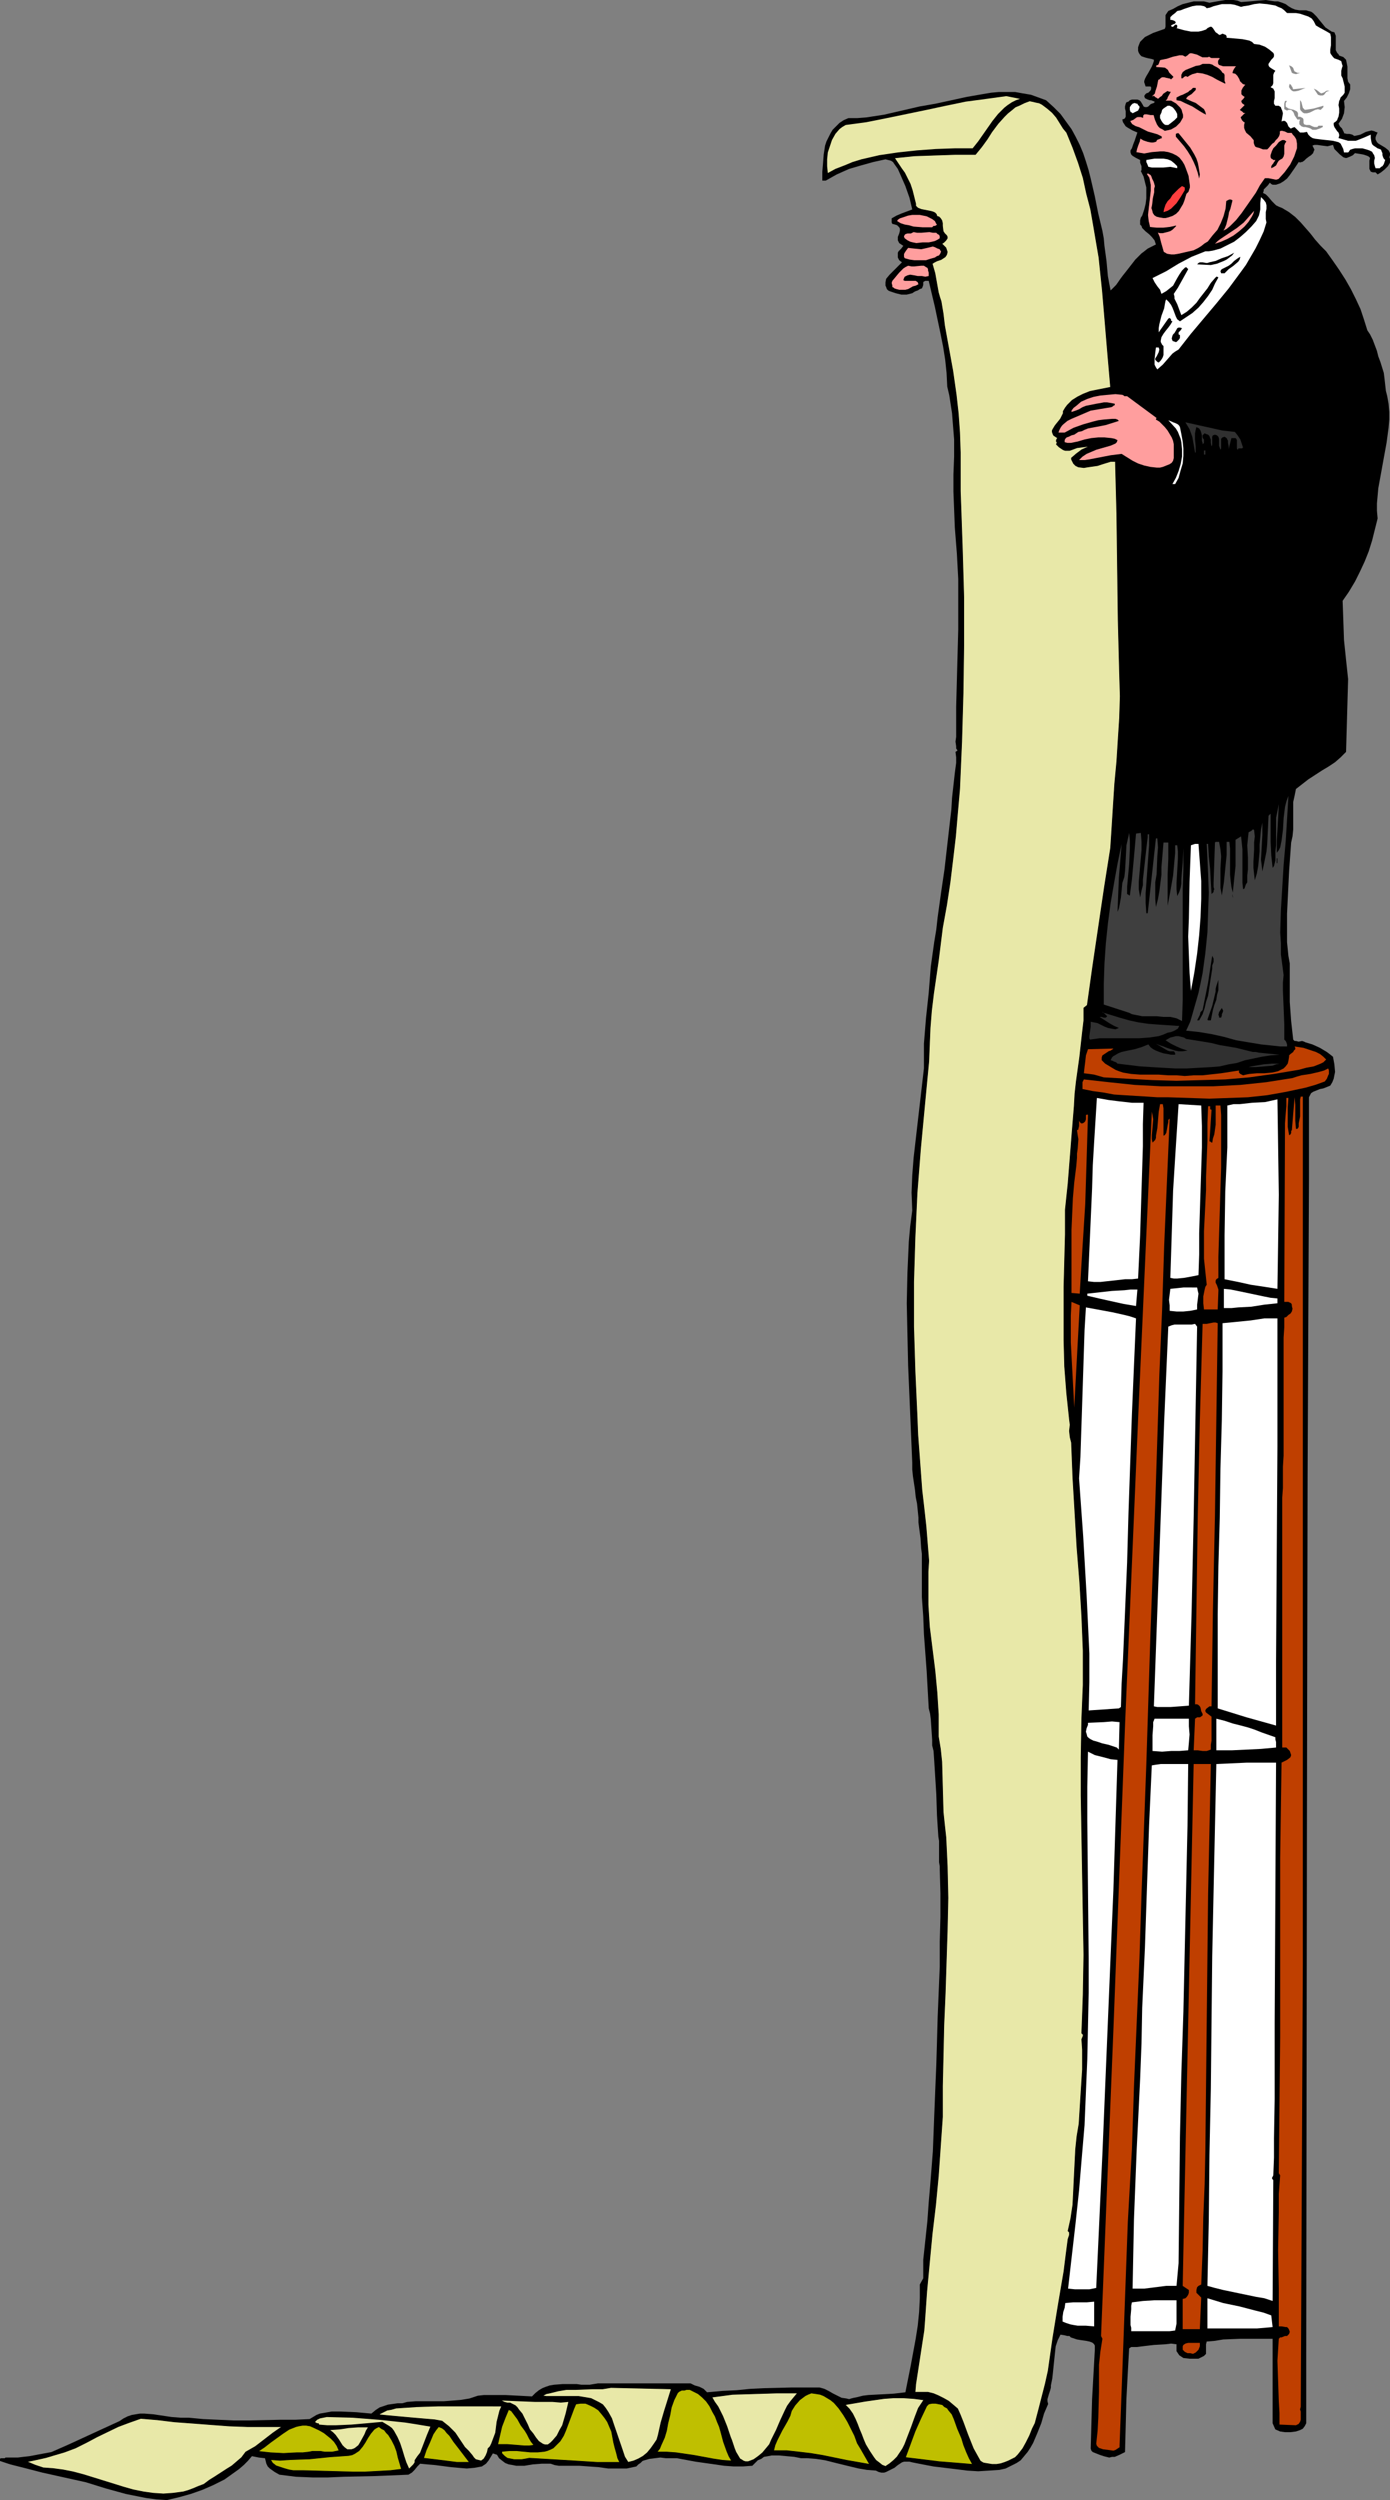 <?xml version="1.0" encoding="UTF-8" standalone="no"?>
<svg
   version="1.0"
   width="86.594mm"
   height="155.668mm"
   id="svg88"
   sodipodi:docname="Barrister Reading List.wmf"
   xmlns:inkscape="http://www.inkscape.org/namespaces/inkscape"
   xmlns:sodipodi="http://sodipodi.sourceforge.net/DTD/sodipodi-0.dtd"
   xmlns="http://www.w3.org/2000/svg"
   xmlns:svg="http://www.w3.org/2000/svg">
  <rect width="100%" height="100%" fill="#808080" stroke="none"/>
  <sodipodi:namedview
     id="namedview88"
     pagecolor="#ffffff"
     bordercolor="#000000"
     borderopacity="0.25"
     inkscape:showpageshadow="2"
     inkscape:pageopacity="0.0"
     inkscape:pagecheckerboard="0"
     inkscape:deskcolor="#d1d1d1"
     inkscape:document-units="mm" />
  <defs
     id="defs1">
    <pattern
       id="WMFhbasepattern"
       patternUnits="userSpaceOnUse"
       width="6"
       height="6"
       x="0"
       y="0" />
  </defs>
  <path
     style="fill:#000000;fill-opacity:1;fill-rule:evenodd;stroke:none"
     d="m 300.131,0.323 h 0.808 l 0.97,0.323 0.808,0.323 0.646,0.485 0.808,0.485 0.808,0.323 0.97,0.162 h 0.97 0.646 l 0.485,0.162 0.646,0.162 0.485,0.323 0.808,0.808 0.646,0.808 1.455,1.778 0.97,0.646 0.485,0.323 0.646,0.162 0.323,0.808 v 0.808 0.97 0.808 0.808 l 0.323,0.646 0.323,0.323 0.162,0.323 0.485,0.162 0.485,0.162 0.323,0.323 0.323,0.323 0.162,0.808 0.162,0.808 v 0.97 1.778 l 0.162,0.808 0.485,0.646 v 0.646 0.485 l -0.162,0.485 -0.162,0.485 -0.485,0.97 -0.646,0.808 0.162,1.454 -0.162,1.454 -0.485,1.293 -0.808,1.131 0.323,0.646 0.485,0.485 0.323,0.646 0.162,0.323 v 0.162 l 0.646,0.162 h 0.646 l 0.646,0.162 0.485,0.323 0.808,-0.162 0.646,-0.162 0.646,-0.323 0.646,-0.323 0.646,-0.162 0.646,-0.162 0.646,0.162 0.323,0.162 0.485,0.162 -0.323,0.646 -0.162,0.485 v 0.485 l 0.162,0.323 0.162,0.323 0.323,0.323 0.808,0.485 0.808,0.485 0.808,0.646 0.162,0.323 0.162,0.323 v 0.485 l -0.162,0.485 0.162,0.323 v 0.323 0.646 l -0.485,0.808 -0.808,0.808 -0.808,0.646 -0.808,0.485 -0.323,-0.323 -0.162,-0.162 h -0.646 l -0.485,-0.162 -0.162,-0.323 -0.162,-0.323 v -1.293 -0.646 l 0.162,-0.646 -0.323,-0.323 -0.323,-0.162 -0.97,-0.323 -1.939,-0.323 -0.485,0.485 -0.646,0.323 -0.808,0.323 h -0.323 l -0.485,-0.162 -0.808,-0.646 -0.646,-0.646 -0.646,-0.646 -0.162,-0.485 -0.162,-0.485 -0.646,0.162 -0.646,0.162 -1.293,-0.162 -1.131,-0.162 h -0.646 l -0.485,0.162 0.162,0.323 0.162,0.323 0.162,0.323 -0.162,0.323 -0.162,0.485 -0.485,0.485 -0.485,0.323 -0.646,0.485 -0.485,0.485 -0.485,0.323 h -0.323 l -0.162,0.162 -0.162,-0.162 h -0.162 l -0.97,1.454 -1.131,1.616 -0.646,0.808 -0.808,0.646 -0.808,0.485 -0.97,0.323 h -0.323 -0.485 l -0.323,-0.162 -0.323,-0.323 -0.485,0.646 -0.485,0.485 -0.485,0.485 v 0.323 l -0.162,0.485 0.646,0.323 0.646,0.646 0.808,0.97 0.485,0.485 0.485,0.485 0.646,0.323 0.808,0.323 1.616,0.97 1.455,1.131 1.293,1.293 1.131,1.293 1.131,1.293 1.131,1.454 1.293,1.454 1.293,1.293 1.616,2.262 1.455,2.101 1.455,2.262 1.293,2.262 1.131,2.262 1.131,2.424 0.808,2.424 0.808,2.585 0.646,0.97 0.646,1.293 0.485,1.293 0.485,1.293 0.323,1.293 0.485,1.293 0.808,2.585 0.162,1.293 0.323,2.909 0.323,1.293 0.323,1.778 0.162,1.939 v 1.778 l -0.162,1.939 -0.485,3.555 -0.646,3.555 -0.646,3.555 -0.646,3.555 -0.323,3.555 v 1.778 l 0.162,1.778 -0.646,2.585 -0.646,2.585 -0.808,2.585 -0.97,2.424 -1.131,2.424 -1.131,2.262 -1.455,2.424 -1.455,2.101 0.162,4.525 0.162,4.686 0.485,4.686 0.485,4.525 -0.485,17.129 -1.293,1.293 -1.293,1.131 -1.455,0.97 -1.616,0.97 -3.232,2.101 -1.455,1.131 -1.455,1.131 -0.323,1.616 -0.323,1.454 v 3.232 3.232 l -0.162,1.616 -0.323,1.454 -0.485,6.787 -0.323,6.625 -0.162,3.393 v 3.393 3.232 l 0.323,3.232 0.323,1.778 v 9.049 l 0.323,4.525 0.485,4.363 0.323,0.323 h 0.323 l 0.646,0.162 0.808,-0.162 0.485,0.162 0.323,0.162 1.616,0.485 1.778,0.808 1.616,0.97 0.646,0.485 0.808,0.646 0.323,1.778 0.162,1.778 -0.162,0.808 -0.162,0.808 -0.323,0.808 -0.485,0.808 -0.808,0.323 -0.808,0.323 -0.808,0.162 -0.808,0.323 -0.808,0.323 -0.485,0.323 -0.162,0.323 -0.162,0.323 -0.162,0.323 v 0.485 18.583 l -0.323,69.969 -0.162,84.027 -0.162,122.971 v 15.998 l -0.323,0.646 -0.485,0.646 -0.646,0.323 -0.97,0.323 -1.293,0.162 h -1.293 l -1.131,-0.162 -1.131,-0.485 -0.646,-1.454 v -19.876 h -3.879 -3.717 l -4.041,0.162 -1.939,0.323 -1.939,0.162 -0.162,0.646 v 1.454 0.808 l -0.485,0.485 -0.646,0.323 -0.646,0.323 h -0.646 -1.455 l -1.455,-0.162 -0.485,-0.323 -0.485,-0.323 -0.323,-0.485 -0.323,-0.485 v -1.616 l -1.293,-0.162 -1.293,0.162 -2.748,0.162 -2.748,0.323 -1.293,0.162 h -1.293 l -0.485,0.323 -0.323,5.817 -0.323,6.14 -0.162,6.302 -0.162,6.14 -1.293,0.646 -1.131,0.485 h -0.646 l -0.646,0.162 -0.646,-0.162 -0.646,-0.162 -0.97,-0.323 -0.808,-0.323 -0.808,-0.323 -0.323,-0.323 -0.162,-0.485 0.162,-5.817 0.162,-5.817 0.323,-5.817 0.323,-5.817 v -0.485 -0.485 l -0.162,-0.323 -0.323,-0.323 -0.323,-0.162 -0.485,-0.162 -0.808,-0.162 -1.131,-0.162 -0.97,-0.162 -0.97,-0.323 -0.485,-0.162 -0.323,-0.323 h -0.485 l -0.646,-0.162 -0.97,-0.162 -0.646,1.293 -0.485,1.454 -0.162,1.454 -0.323,3.07 -0.162,1.616 -0.162,1.454 -0.323,1.616 v 0.485 l -0.162,0.646 -0.323,0.97 -0.323,1.131 v 0.485 l 0.162,0.646 -0.97,2.262 -0.646,2.262 -0.97,2.424 -0.97,2.262 -0.646,1.131 -0.646,0.97 -0.808,0.97 -0.808,0.97 -0.97,0.646 -1.293,0.646 -1.293,0.646 -1.455,0.323 -2.424,0.162 -2.586,0.162 -2.586,-0.162 -2.586,-0.323 -5.334,-0.646 -2.586,-0.485 -2.424,-0.485 -0.646,-0.162 h -0.646 -0.646 l -0.485,0.162 -0.97,0.646 -0.808,0.646 -0.97,0.485 -0.97,0.485 -0.485,0.162 h -0.646 l -0.646,-0.162 -0.646,-0.323 -2.101,-0.162 -1.939,-0.323 -4.041,-0.97 -3.879,-0.97 -2.101,-0.323 -2.101,-0.162 h -0.646 -0.808 l -0.808,-0.162 -0.808,-0.162 -1.778,-0.162 -1.778,-0.162 h -1.778 l -0.808,0.162 -0.97,0.162 -0.646,0.485 -0.808,0.323 -0.646,0.646 -0.646,0.646 -2.263,0.162 h -2.101 l -2.263,-0.162 -2.263,-0.323 -4.525,-0.646 -4.364,-0.808 h -2.586 l -1.293,-0.162 -1.293,0.162 -1.293,0.162 -1.131,0.323 -0.485,0.162 -0.485,0.485 -0.485,0.323 -0.485,0.485 -2.263,0.485 h -2.101 -2.263 l -2.263,-0.323 -4.525,-0.323 h -2.424 -2.424 l -0.97,-0.162 -0.97,-0.323 h -0.97 -1.131 l -2.101,0.162 -1.939,0.323 h -1.939 l -0.808,-0.162 -0.97,-0.162 -0.808,-0.323 -0.646,-0.485 -0.808,-0.646 -0.485,-0.808 -0.97,-0.323 -0.97,1.616 -0.646,0.808 -0.97,0.646 -1.778,0.323 -1.778,0.162 -1.939,-0.162 -1.778,-0.162 -3.717,-0.485 -1.939,-0.162 -1.616,-0.162 -0.646,0.646 -0.646,0.808 -0.646,0.646 -0.808,0.485 -3.879,0.162 -3.879,0.162 -7.435,0.162 -3.717,0.162 h -3.717 l -3.879,-0.162 -3.879,-0.485 -1.131,-0.646 -1.131,-0.808 -0.485,-0.485 -0.323,-0.646 -0.162,-0.646 -0.162,-0.646 -1.455,-0.162 -1.616,-0.323 -0.97,1.131 -0.97,0.97 -1.131,0.97 -1.131,0.808 -2.263,1.616 -2.586,1.293 -2.586,1.131 -2.748,0.97 -2.909,0.808 -2.748,0.646 -2.424,-0.162 -2.424,-0.323 -2.424,-0.485 -2.424,-0.485 -4.687,-1.293 -4.687,-1.454 L 10.021,581.89 5.01,580.597 2.424,579.951 0,579.143 v -0.323 -0.162 L 0.162,578.496 H 0.485 1.131 l 0.162,-0.162 h 0.162 1.455 1.293 l 1.293,-0.162 1.455,-0.162 2.586,-0.485 2.586,-0.485 4.041,-1.778 8.081,-3.717 3.879,-1.778 0.97,-0.646 0.97,-0.485 0.97,-0.323 0.97,-0.162 0.97,-0.162 h 0.97 l 2.101,0.162 4.364,0.646 2.101,0.162 h 0.97 0.97 l 3.394,0.323 3.556,0.162 3.556,0.162 h 3.556 l 7.435,-0.162 h 3.556 l 3.394,-0.162 0.808,-0.485 0.808,-0.485 0.808,-0.323 0.97,-0.162 1.778,-0.323 h 1.939 l 3.879,0.162 1.778,0.162 1.778,0.162 0.97,-0.808 0.97,-0.646 0.97,-0.323 0.97,-0.323 2.263,-0.323 h 1.131 l 1.131,-0.323 2.101,-0.162 h 2.263 4.364 l 2.101,-0.162 1.939,-0.162 1.939,-0.323 1.939,-0.646 1.455,-0.162 h 1.616 3.394 l 3.232,0.162 3.071,0.162 0.808,-0.808 0.808,-0.646 0.808,-0.485 0.808,-0.323 0.97,-0.323 0.97,-0.162 2.101,-0.162 h 2.101 1.131 l 1.131,0.162 h 1.939 l 0.97,-0.162 0.97,-0.162 h 21.819 l 0.97,0.485 1.131,0.323 0.97,0.485 0.485,0.485 0.323,0.323 3.556,-0.323 3.394,-0.162 3.232,-0.323 3.232,-0.162 6.465,-0.162 h 3.232 3.394 l 1.131,0.323 0.97,0.485 1.131,0.646 0.97,0.485 0.97,0.485 1.131,0.162 0.646,0.162 0.485,-0.162 0.646,-0.162 0.808,-0.162 1.293,-0.323 1.293,-0.162 3.071,-0.162 2.909,-0.162 1.455,-0.162 1.293,-0.162 1.293,-6.464 1.131,-6.14 0.485,-3.07 0.323,-3.232 0.162,-3.232 v -3.232 l 0.808,-1.454 v -2.262 -2.101 l 0.485,-4.525 0.485,-4.525 0.162,-2.262 0.162,-2.262 0.323,-3.717 0.323,-4.04 0.323,-4.201 0.162,-4.201 0.162,-4.201 0.162,-4.04 0.162,-4.04 0.162,-3.878 0.162,-5.494 0.162,-5.817 0.485,-11.796 v -5.817 l 0.162,-5.817 v -5.656 l -0.162,-5.494 v -0.808 l -0.162,-0.97 v -1.939 -2.101 -0.97 l -0.162,-0.97 -0.162,-2.424 -0.162,-2.585 -0.162,-5.009 -0.323,-5.171 -0.162,-2.585 -0.162,-2.424 -0.323,-1.293 v -1.293 l -0.162,-2.424 -0.162,-2.424 -0.162,-1.293 -0.323,-1.293 -0.485,-8.726 -0.646,-8.726 -0.162,-4.201 -0.323,-4.525 v -4.363 -4.525 -1.293 l -0.162,-1.293 -0.162,-2.424 -0.323,-2.424 -0.162,-1.293 v -1.131 l -0.323,-3.232 -0.323,-1.616 -0.162,-1.616 -0.485,-3.232 -0.162,-1.616 v -1.616 l -0.323,-7.595 -0.323,-7.595 -0.323,-7.595 -0.162,-7.272 -0.162,-7.433 0.162,-7.272 0.323,-7.272 0.323,-3.555 0.485,-3.717 -0.162,-4.201 0.162,-4.04 0.323,-4.201 0.485,-4.201 0.485,-4.201 0.485,-4.201 0.485,-4.201 0.485,-4.201 v -2.909 -2.909 l 0.485,-5.979 0.646,-5.979 0.485,-6.14 0.808,-5.817 0.485,-2.909 0.323,-2.909 0.808,-5.817 0.808,-5.494 0.646,-5.656 0.646,-5.656 0.323,-2.747 0.162,-2.747 0.646,-5.817 0.323,-2.424 V 178.235 l -0.162,-1.293 0.485,-0.323 -0.323,-0.485 v -0.485 l -0.162,-1.131 0.162,-1.131 v -0.97 -6.14 l 0.162,-6.14 0.323,-11.958 v -6.14 -5.817 l -0.323,-5.979 -0.485,-6.14 -0.162,-4.201 -0.162,-4.201 v -4.04 l 0.162,-4.201 v -4.04 l -0.323,-4.04 -0.162,-2.101 -0.323,-2.101 -0.323,-2.101 -0.485,-2.101 -0.162,-3.232 -0.323,-3.07 -0.485,-3.07 -0.646,-3.232 -1.293,-6.14 -1.455,-6.14 h -0.808 l -0.323,0.162 -0.162,0.162 v 0.162 0.485 l -0.162,0.485 -0.162,0.323 -0.485,0.162 -0.485,0.323 -0.485,0.162 -0.323,0.162 -0.485,0.323 -0.646,0.162 -0.646,0.162 h -1.293 l -1.293,-0.323 -1.455,-0.485 -0.323,-0.162 -0.323,-0.323 -0.162,-0.485 -0.162,-0.323 v -0.808 l 0.162,-0.808 0.808,-0.97 0.97,-0.97 1.939,-1.939 -0.646,-0.485 -0.323,-0.646 v -0.646 -0.485 l 0.162,-0.323 0.646,-0.646 0.485,-0.646 -0.485,-0.323 -0.485,-0.323 -0.162,-0.323 -0.162,-0.323 v -0.808 l 0.323,-0.808 0.162,-0.646 v -0.485 l -0.162,-0.323 -0.162,-0.162 -0.323,-0.323 -0.485,-0.162 -0.646,-0.162 -0.162,-0.323 v -0.97 l 1.131,-0.646 1.131,-0.485 1.293,-0.485 1.293,-0.485 -0.646,-2.747 -0.97,-2.747 -1.131,-2.585 -0.646,-1.454 -0.808,-1.131 -0.323,-0.485 -0.485,-0.323 -0.646,-0.162 -0.646,-0.162 -1.455,0.323 -1.455,0.323 -2.909,0.808 -2.748,0.808 -2.909,1.293 -2.586,1.454 h -0.808 v -2.101 l 0.162,-1.939 0.162,-2.101 0.323,-2.101 0.323,-0.97 0.485,-0.97 0.485,-0.97 0.485,-0.808 0.808,-0.808 0.808,-0.808 0.97,-0.646 1.131,-0.485 h 2.101 l 2.101,-0.162 2.101,-0.323 2.101,-0.323 4.202,-0.97 4.202,-0.97 3.717,-0.646 3.717,-0.808 3.717,-0.808 3.717,-0.646 1.939,-0.323 1.778,-0.162 h 1.939 1.939 l 1.778,0.323 1.939,0.323 1.778,0.646 1.778,0.646 1.778,1.616 1.616,1.616 1.293,1.778 1.293,1.778 0.97,1.778 0.97,1.939 0.808,1.939 0.646,1.939 0.646,2.101 0.485,1.939 0.97,4.201 0.808,4.04 0.97,4.04 0.323,1.778 0.162,1.778 0.485,3.555 0.323,3.555 0.323,1.778 0.323,1.616 1.293,-1.293 1.131,-1.616 0.485,-0.646 0.646,-0.808 1.131,-1.454 1.131,-1.454 1.455,-1.454 0.646,-0.485 0.808,-0.646 0.97,-0.485 0.97,-0.485 -0.162,-0.485 -0.162,-0.485 -0.646,-0.808 -0.646,-0.646 -0.808,-0.646 -0.808,-0.808 -0.162,-0.485 -0.323,-0.323 v -0.485 -0.485 l 0.162,-0.646 0.323,-0.485 0.485,-1.454 0.323,-1.293 0.162,-1.293 v -1.293 -1.293 l -0.323,-1.293 -0.323,-1.293 -0.646,-1.293 0.162,-0.162 v -0.323 -0.646 l -0.323,-0.808 V 37.651 l -0.97,-0.485 -0.808,-0.485 -0.323,-0.323 -0.162,-0.485 v -0.485 l 0.323,-0.485 0.323,-0.97 0.323,-0.808 0.323,-0.97 0.323,-0.97 -1.131,-0.485 -1.131,-0.646 -0.485,-0.323 -0.323,-0.485 -0.323,-0.485 -0.162,-0.646 0.485,-0.162 0.162,-0.162 0.162,-0.323 v -0.162 -0.646 -0.485 l -0.162,-0.646 v -0.485 l 0.162,-0.646 0.162,-0.323 0.485,-0.162 0.323,-0.323 0.485,-0.162 h 0.646 0.646 l 0.485,0.162 0.323,0.323 0.485,0.808 0.162,0.323 0.323,0.162 h 0.485 l 0.323,-0.162 0.162,-0.162 0.162,-0.162 0.162,-0.162 0.323,-0.162 0.485,-0.162 0.162,-0.162 v -0.162 l -0.808,-0.323 h -0.323 l -0.485,-0.162 -0.323,-0.162 -0.323,-0.162 -0.162,-0.485 0.162,-0.323 0.323,-0.323 0.485,-0.162 0.323,-0.323 0.162,-0.162 0.162,-0.323 v -0.323 -0.162 l -0.162,-0.162 h -0.323 -0.485 -0.162 -0.162 l -0.162,-0.485 -0.162,-0.485 v -0.323 l 0.162,-0.485 0.323,-0.646 0.485,-0.808 0.808,-1.454 0.323,-0.808 0.162,-0.485 v -0.323 l -0.485,-0.162 -0.808,-0.162 -0.646,-0.162 -0.485,-0.162 -0.485,-0.162 -0.323,-0.323 -0.323,-0.485 -0.162,-0.485 v -0.485 -0.323 l 0.162,-0.485 0.323,-0.808 0.646,-0.646 0.485,-0.485 0.646,-0.323 1.293,-0.646 2.748,-0.97 0.162,-0.485 V 5.171 4.686 4.04 3.555 l 0.323,-0.485 0.323,-0.485 1.131,-0.485 1.131,-0.646 1.131,-0.485 1.293,-0.323 1.293,-0.323 h 1.131 1.293 l 1.293,0.323 1.778,-0.323 L 288.495,0 h 0.97 0.97 l 0.97,0.162 0.808,0.323 2.101,-0.162 1.778,-0.162 L 298.03,0 l 0.97,0.162 z"
     id="path1" />
  <path
     style="fill:#ffffff;fill-opacity:1;fill-rule:evenodd;stroke:none"
     d="m 296.576,0.808 1.778,0.162 1.939,0.323 0.646,0.323 0.808,0.323 0.646,0.485 0.646,0.646 h 2.101 l 0.97,0.162 0.97,0.323 0.97,0.323 0.808,0.485 0.485,0.646 0.485,0.97 0.808,0.485 1.778,0.97 0.808,0.485 0.162,0.808 v 0.97 0.97 l -0.162,0.97 v 0.808 l 0.162,0.323 0.485,0.646 0.323,0.323 0.485,0.162 0.485,0.162 0.323,0.162 0.323,0.162 0.162,0.646 0.162,0.485 -0.162,0.485 -0.162,0.646 v 0.485 0.646 l 0.323,0.646 0.485,1.939 v 0.97 0.485 l -0.323,0.485 -0.323,0.323 -0.323,0.323 -0.162,0.485 -0.162,0.323 -0.162,0.97 0.162,0.808 v 0.97 l -0.162,0.97 -0.162,0.323 -0.162,0.485 -0.323,0.323 -0.485,0.323 v 0.485 l 0.162,0.485 0.646,0.97 0.323,0.323 0.162,0.485 v 0.323 l -0.162,0.485 1.131,0.323 1.131,0.323 h 1.131 0.646 l 0.485,-0.162 0.808,-0.323 0.808,-0.323 1.455,-0.646 v 0.808 l 0.162,0.97 0.162,0.485 0.323,0.323 0.485,0.323 0.485,0.323 0.485,0.162 0.323,0.162 0.162,0.485 0.162,0.323 v 0.485 l 0.162,0.485 0.162,0.323 0.323,0.323 -0.162,0.485 -0.162,0.485 -0.323,0.485 -0.323,0.162 -0.323,0.323 h -0.97 l -0.162,-0.485 -0.162,-0.646 v -0.646 l 0.162,-0.646 -0.162,-0.646 -0.323,-0.485 -0.162,-0.323 -0.323,-0.162 -0.323,-0.162 -0.485,-0.162 -1.131,-0.323 h -1.293 -0.485 l -0.646,0.162 -0.485,0.162 -0.323,0.485 -0.162,0.162 h -0.323 -0.323 -0.323 l -0.162,-0.808 -0.323,-0.646 -0.323,-0.646 -0.485,-0.323 -0.646,-0.162 -0.646,-0.162 -1.455,-0.162 -1.455,-0.162 -1.293,-0.162 -0.646,-0.162 -0.485,-0.323 -0.485,-0.485 -0.323,-0.646 -0.808,0.162 h -0.485 -0.323 l -0.646,-0.646 -0.323,-0.323 -0.323,-0.323 -0.485,0.162 -0.323,0.162 h -0.162 l -0.162,-0.162 -0.323,-0.323 -0.323,-0.808 -0.323,-0.323 -0.162,-0.162 h -0.162 -0.323 l -0.323,0.162 0.162,-0.97 0.162,-0.97 -0.162,-0.646 -0.162,-0.323 -0.162,-0.485 -0.485,-0.323 h -0.808 l -0.323,-0.485 v -0.646 l 0.162,-0.646 v -1.131 -0.485 l -0.323,-0.646 -0.323,-0.162 -0.323,-0.162 0.485,-0.485 0.162,-0.485 v -0.97 -0.97 l 0.162,-0.485 0.323,-0.485 -0.808,-0.485 -0.485,-0.323 -0.162,-0.162 -0.162,-0.323 v -0.323 l 0.323,-0.485 0.323,-0.485 0.485,-0.485 0.162,-0.323 v -0.323 -0.162 l -0.162,-0.323 -0.97,-0.808 -0.97,-0.646 -1.293,-0.485 -1.293,-0.162 -0.485,-0.485 -0.646,-0.323 -0.808,-0.162 -0.808,-0.162 -1.778,-0.162 -1.939,-0.162 V 8.564 L 288.656,8.241 287.848,7.918 287.525,8.08 287.202,8.241 286.878,8.08 286.717,7.918 286.232,7.595 285.909,7.11 285.586,6.625 285.424,6.464 285.262,6.302 h -0.323 l -0.323,0.162 -0.323,0.162 -0.323,0.323 -0.97,0.323 -0.808,0.162 h -0.97 -0.808 L 278.797,7.11 277.02,6.625 277.181,6.464 V 6.14 5.979 l -0.162,-0.162 h -0.323 l -0.323,0.323 -0.162,0.162 h -0.162 -0.162 l -0.162,-0.323 0.323,-0.162 0.323,-0.162 h 0.162 l 0.323,-0.323 -0.162,-0.323 -0.323,-0.162 -0.485,-0.162 h -0.323 V 4.363 4.04 l 0.485,-0.485 0.646,-0.485 0.485,-0.485 0.808,-0.162 0.808,-0.323 1.939,-0.646 0.97,-0.162 h 0.97 l 0.808,0.162 0.323,0.162 0.323,0.323 0.808,-0.162 0.808,-0.323 1.939,-0.485 h 0.97 1.131 l 0.97,0.162 0.97,0.323 0.485,0.162 0.646,-0.162 1.131,-0.162 1.293,-0.323 z"
     id="path2" />
  <path
     style="fill:#ff9e9e;fill-opacity:1;fill-rule:evenodd;stroke:#000000;stroke-width:0.162px;stroke-linecap:round;stroke-linejoin:round;stroke-miterlimit:4;stroke-dasharray:none;stroke-opacity:1"
     d="m 287.363,13.735 -0.162,0.162 -0.162,0.162 -0.162,0.323 v 0.485 l 0.162,0.323 0.485,0.162 0.485,0.162 h 0.97 0.485 1.778 l -0.323,0.323 -0.323,0.485 -0.162,0.323 -0.162,0.485 0.646,0.162 0.485,0.485 0.485,0.808 0.162,0.485 0.323,0.323 0.323,0.323 0.646,0.162 -0.646,0.808 -0.162,0.323 -0.162,0.323 v 0.485 0.323 l 0.323,0.323 0.485,0.323 -0.323,0.485 -0.162,0.162 -0.323,0.323 v 0.162 l 0.162,0.323 0.646,0.485 -1.131,1.131 0.485,0.323 0.323,0.323 h 0.485 0.323 l 0.323,-0.323 -0.97,0.646 -0.808,0.808 0.323,0.646 0.323,0.323 0.323,0.162 -0.162,0.646 v 0.646 l 0.162,0.485 0.323,0.646 0.97,0.808 0.808,0.97 v 0.323 0.323 l 0.162,0.485 0.162,0.323 0.323,0.162 0.646,0.162 0.808,0.323 h 0.323 0.323 0.323 l 0.323,-0.323 0.808,-0.97 0.485,-0.323 0.323,-0.485 0.485,-0.485 0.323,-0.485 0.162,-0.485 v -0.646 l 0.323,-0.162 h 0.323 l 0.646,0.162 0.646,0.323 h 0.485 0.485 l 0.323,0.485 0.323,0.323 0.323,0.485 0.162,0.323 0.162,0.97 v 0.485 0.646 l -0.323,0.97 -0.323,0.97 -0.485,0.97 -0.485,0.97 -1.293,1.778 -1.455,1.616 -0.485,0.162 h -0.323 l -0.808,-0.162 -0.808,-0.162 h -0.323 -0.485 l -1.131,1.616 -0.97,1.778 -2.263,3.232 -1.131,1.616 -1.293,1.616 -1.455,1.454 -0.808,0.646 -0.97,0.485 0.485,-0.808 0.323,-0.808 0.485,-1.939 0.162,-0.97 0.323,-0.808 0.485,-1.939 -0.323,-0.162 h -0.323 l -0.323,0.162 -0.323,0.162 -0.162,1.778 -0.485,1.778 -0.646,1.616 -0.808,1.616 -1.131,1.293 -1.131,1.454 -0.808,0.485 -0.808,0.646 -0.808,0.485 -0.97,0.485 -3.556,0.808 -0.97,0.162 h -0.808 l -0.97,-0.162 -0.808,-0.485 -0.646,-2.262 -0.323,-1.293 -0.485,-1.131 0.646,0.162 h 0.646 l 0.646,-0.162 0.646,-0.162 0.485,-0.162 0.485,-0.323 0.485,-0.485 0.323,-0.323 -0.646,0.162 -0.808,0.162 -1.455,0.162 h -1.616 l -1.616,-0.162 -0.162,-0.808 -0.162,-0.646 -0.162,-1.454 0.162,-1.454 0.323,-2.747 0.162,-1.454 v -1.454 l -0.162,-0.808 -0.162,-0.808 -0.646,-0.97 0.485,-0.162 0.162,0.162 0.323,0.162 0.162,0.162 0.162,0.323 0.162,0.485 0.162,0.323 0.162,0.323 0.162,0.485 0.162,0.646 -0.162,0.646 v 0.808 l -0.323,1.454 -0.162,1.454 -0.162,0.808 0.162,0.485 0.162,0.646 0.323,0.485 0.485,0.323 0.646,0.162 0.97,0.162 h 0.485 l 0.646,-0.162 0.97,-0.323 0.808,-0.485 0.646,-0.646 0.485,-0.808 0.485,-0.808 0.323,-0.808 0.485,-1.616 0.485,-0.485 0.162,-0.485 0.162,-0.485 v -0.485 l -0.162,-1.131 -0.162,-1.131 -0.646,-1.778 -0.323,-0.808 -0.485,-0.808 -0.646,-0.808 -0.646,-0.485 -0.97,-0.485 -0.97,-0.323 -0.97,-0.162 h -0.97 l -1.939,0.162 -1.778,0.323 -0.97,-0.162 -0.97,-0.162 0.162,-0.808 0.323,-0.97 0.323,-0.808 0.162,-0.808 0.808,0.485 0.97,0.323 0.808,0.162 h 0.485 l 0.646,-0.162 0.162,-0.323 0.162,-0.162 0.485,-0.162 0.323,-0.162 h 0.162 v -0.323 l -0.97,-0.485 -2.263,-0.646 -0.97,-0.485 -0.97,-0.485 -0.97,-0.323 -0.808,-0.485 -0.323,-0.485 -0.162,-0.323 0.808,-0.323 0.646,-0.485 0.323,-0.162 h 0.485 0.323 l 0.485,0.162 v -0.485 l 0.323,-0.323 h 0.323 0.323 l 0.808,0.162 h 0.808 l 0.323,1.131 0.485,1.131 0.323,0.485 0.323,0.323 0.646,0.323 0.485,0.323 0.808,-0.162 0.646,-0.162 1.131,-0.646 0.485,-0.485 0.485,-0.485 0.646,-1.131 v -0.646 l -0.162,-0.485 -0.162,-0.646 -0.323,-0.485 -0.485,-0.485 -0.485,-0.485 -1.131,-0.646 h -1.455 l 0.485,-0.485 0.162,-0.485 0.646,-1.131 h -0.323 l -0.323,-0.162 -0.485,0.323 -0.485,0.323 -0.323,0.485 -0.485,0.323 -0.323,0.323 h -0.323 l -0.162,-0.162 -0.323,-0.162 -0.323,-0.323 -0.323,0.162 -0.162,-0.162 0.323,-0.323 0.323,-0.323 0.162,-0.646 0.323,-0.97 0.162,-0.808 0.162,-0.808 0.323,-0.162 0.323,-0.323 0.323,-0.162 h 0.485 l 0.646,0.162 0.808,0.162 0.162,0.162 0.485,-0.485 -0.97,-0.97 -0.323,-0.646 -0.646,-0.485 -2.101,-0.162 v -0.485 l 0.485,-0.162 0.162,-0.323 0.162,-0.485 0.162,-0.323 0.808,-0.162 0.808,-0.162 1.455,-0.485 0.808,-0.162 0.646,-0.162 h 0.808 l 0.646,0.323 0.485,-0.323 0.323,-0.323 0.323,-0.162 h 0.323 l 0.646,0.162 0.646,0.162 1.293,0.646 h 0.808 0.323 l 0.485,-0.162 0.162,0.162 0.323,0.162 h 1.455 0.323 z"
     id="path3" />
  <path
     style="fill:#000000;fill-opacity:1;fill-rule:evenodd;stroke:none"
     d="m 287.848,17.129 0.323,0.162 0.162,0.323 v 0.646 0.323 0.323 0.162 l 0.162,0.323 v 0.323 l -0.97,-0.485 -0.97,-0.485 -1.131,-0.646 -1.131,-0.485 -1.131,-0.323 -1.293,-0.162 -0.485,0.162 -0.646,0.162 -0.646,0.323 -0.485,0.323 -0.323,-0.162 h -0.162 l -0.323,0.162 -0.162,0.162 -0.162,0.162 h -0.162 -0.162 v -0.485 -0.323 l 0.162,-0.323 0.162,-0.323 0.646,-0.485 0.808,-0.323 1.616,-0.646 0.97,-0.162 0.646,-0.323 h 0.808 0.808 l 0.646,0.162 0.485,0.323 0.646,0.323 0.485,0.323 0.485,0.485 z"
     id="path4" />
  <path
     style="fill:#8e8e8e;fill-opacity:1;fill-rule:evenodd;stroke:none"
     d="m 306.111,17.129 -0.485,0.162 -0.485,0.162 -0.646,-0.162 -0.323,-0.162 -0.646,-1.778 0.323,0.162 0.323,0.162 0.323,0.323 0.162,0.485 0.162,0.323 0.323,0.162 0.323,0.162 z"
     id="path5" />
  <path
     style="fill:#8e8e8e;fill-opacity:1;fill-rule:evenodd;stroke:none"
     d="m 304.495,21.007 2.909,-0.323 -0.808,0.323 -0.808,0.323 -0.808,0.162 h -0.485 l -0.323,-0.162 -0.323,-0.323 -0.323,-0.485 V 20.199 l 0.162,-0.485 0.323,0.323 0.162,0.323 0.162,0.162 v 0.162 z"
     id="path6" />
  <path
     style="fill:#000000;fill-opacity:1;fill-rule:evenodd;stroke:none"
     d="m 281.545,20.684 v 0.485 l -0.323,0.323 -0.646,0.646 -0.808,0.485 -0.323,0.323 -0.162,0.323 1.455,0.646 0.808,0.323 0.646,0.485 0.646,0.485 0.646,0.485 0.323,0.646 0.162,0.646 -0.323,-0.162 -0.323,-0.162 -0.808,-0.485 -1.778,-1.131 -1.778,-0.808 -0.97,-0.485 -0.97,-0.162 v -0.323 -0.323 l 0.323,-0.162 0.323,-0.162 0.323,-0.162 0.485,-0.162 0.323,-0.162 0.323,-0.162 0.646,-0.323 0.323,-0.323 0.323,-0.162 0.485,-0.485 h 0.323 z"
     id="path7" />
  <path
     style="fill:#8e8e8e;fill-opacity:1;fill-rule:evenodd;stroke:none"
     d="m 311.93,21.653 0.162,-0.162 0.323,-0.162 h 0.323 0.323 l -0.485,0.162 -0.323,0.162 -0.485,0.646 -0.323,0.162 h -0.323 -0.323 l -0.485,-0.162 -0.97,-1.454 0.646,0.323 0.646,0.485 0.162,0.162 0.323,0.162 0.485,-0.162 z"
     id="path8" />
  <path
     style="fill:#e8e8a8;fill-opacity:1;fill-rule:evenodd;stroke:none"
     d="m 240.17,23.269 -0.97,0.323 -0.97,0.485 -0.97,0.646 -0.808,0.646 -1.455,1.454 -1.293,1.616 -2.263,3.232 -1.131,1.616 -1.293,1.616 h -4.202 l -4.525,0.162 -4.364,0.323 -4.525,0.485 -4.364,0.646 -2.101,0.485 -2.101,0.485 -2.101,0.646 -1.939,0.808 -2.101,0.808 -1.778,0.97 -0.162,-1.616 v -1.616 l 0.162,-1.616 0.485,-1.454 0.485,-1.454 0.808,-1.454 0.97,-1.131 0.646,-0.485 0.808,-0.485 4.849,-0.646 4.849,-0.97 9.374,-1.939 4.525,-0.97 4.687,-0.97 4.849,-0.646 4.687,-0.646 z"
     id="path9" />
  <path
     style="fill:#8e8e8e;fill-opacity:1;fill-rule:evenodd;stroke:none"
     d="m 307.243,25.855 1.131,-0.162 0.97,-0.162 1.131,-0.323 1.131,-0.323 v 0.162 0.162 l -0.162,0.162 -0.323,0.323 -0.162,0.162 -0.646,-0.162 -0.646,0.162 -0.646,0.323 -0.646,0.323 -0.646,0.162 h -0.646 l -0.323,-0.162 -0.162,-0.162 -0.323,-0.323 -0.162,-0.323 v -2.101 l 0.162,0.162 0.162,0.323 0.162,0.646 0.162,0.646 0.162,0.162 z"
     id="path10" />
  <path
     style="fill:#e8e8a8;fill-opacity:1;fill-rule:evenodd;stroke:#000000;stroke-width:0.162px;stroke-linecap:round;stroke-linejoin:round;stroke-miterlimit:4;stroke-dasharray:none;stroke-opacity:1"
     d="m 251.16,31.187 1.455,3.555 1.293,3.555 1.131,3.555 0.808,3.717 0.97,3.717 0.646,3.717 1.293,7.595 0.808,7.756 0.646,7.595 0.646,7.756 0.646,7.433 -3.232,0.646 -1.616,0.323 -1.616,0.646 -1.293,0.646 -1.293,0.808 -0.646,0.646 -0.485,0.485 -0.485,0.646 -0.485,0.808 v 0.485 l -0.162,0.323 -0.485,0.97 -0.646,0.808 -0.646,0.808 -0.485,0.808 -0.162,0.323 v 0.323 l 0.162,0.485 0.162,0.323 0.485,0.323 0.485,0.323 -0.162,0.162 -0.162,0.323 v 0.323 l 0.162,0.162 v 0.162 l -0.162,0.323 0.323,0.323 0.323,0.323 0.97,0.646 0.485,0.162 h 0.485 0.485 l 0.485,-0.162 1.293,-0.485 1.293,-0.162 1.293,-0.162 1.455,-0.323 -1.455,0.485 -1.455,0.646 -1.293,0.97 -1.131,0.97 v 0.323 l 0.162,0.323 0.323,0.646 0.485,0.485 0.646,0.323 1.293,0.162 0.97,-0.162 1.131,-0.162 1.131,-0.162 0.97,-0.323 2.101,-0.646 h 1.131 l 0.162,6.14 0.162,6.14 0.162,12.604 0.162,12.443 0.323,12.604 0.162,5.332 -0.162,5.171 -0.323,5.009 -0.323,5.171 -0.485,5.171 -0.323,5.009 -0.323,5.171 -0.323,5.009 -1.455,9.211 -2.748,18.583 -1.293,9.211 -0.808,0.646 v 2.909 l -0.323,2.747 -0.646,5.817 -0.808,5.817 -0.323,2.909 -0.162,2.909 -0.485,5.979 -0.485,6.14 -0.485,6.14 -0.646,6.14 v 5.817 l -0.162,6.14 -0.162,6.14 v 6.302 6.302 l 0.162,6.14 0.485,6.302 0.323,3.07 0.323,3.07 0.162,1.293 -0.162,1.454 0.162,1.454 0.162,0.646 0.162,0.646 0.323,8.241 0.485,8.241 0.485,8.241 0.646,8.08 0.485,8.08 0.323,8.08 v 4.04 4.04 l -0.162,3.878 -0.162,4.04 -0.162,9.049 v 9.049 l 0.323,18.745 0.162,9.372 0.162,9.372 -0.162,9.372 -0.162,4.525 -0.162,4.525 0.162,0.162 0.162,0.162 v 0.323 l -0.323,0.808 0.162,2.424 v 2.262 2.424 l -0.323,5.009 -0.162,2.585 -0.323,5.171 -0.485,2.909 -0.323,3.07 -0.162,3.232 -0.162,3.232 -0.162,3.393 -0.162,3.232 -0.485,3.232 -0.323,1.454 -0.323,1.454 0.323,0.323 v 0.162 0.485 l -0.162,0.485 -0.162,0.485 -0.485,3.717 -0.485,3.878 -1.293,7.595 -1.293,7.918 -1.131,7.918 -0.323,1.454 -0.323,1.454 -1.616,6.302 -0.808,3.07 -0.646,1.293 -0.646,1.616 -0.808,1.616 -0.808,1.454 -1.131,1.454 -0.646,0.646 -1.616,0.808 -0.808,0.323 -0.97,0.323 -0.97,0.162 h -1.131 l -0.97,-0.162 -0.97,-0.162 -0.323,-0.162 -0.485,-0.323 -0.808,-1.454 -0.808,-1.454 -0.646,-1.616 -0.646,-1.616 -1.131,-3.07 -0.646,-1.616 -0.646,-1.454 -2.101,-1.778 -1.131,-0.646 -1.293,-0.646 -1.131,-0.485 -1.293,-0.323 h -1.455 -1.616 l 0.162,-1.939 0.323,-2.101 0.646,-4.201 0.646,-4.201 0.323,-2.101 0.162,-2.101 0.485,-6.948 0.646,-6.948 0.646,-6.787 0.808,-6.787 0.646,-6.787 0.485,-6.948 0.485,-6.948 v -3.555 -3.717 l 0.162,-7.11 0.162,-7.272 0.323,-7.433 0.485,-15.028 0.162,-7.433 -0.162,-7.272 -0.162,-3.555 -0.162,-3.393 -0.323,-2.909 -0.323,-3.07 -0.323,-11.796 -0.323,-3.07 -0.485,-2.909 v -2.585 -2.585 l -0.323,-5.171 -0.485,-5.171 -0.646,-5.171 -0.646,-5.171 -0.323,-5.171 v -2.585 -2.585 -2.585 l 0.162,-2.585 -0.323,-4.04 -0.323,-4.04 -0.485,-4.363 -0.485,-4.201 -0.646,-8.726 -0.323,-4.363 -0.162,-4.201 -0.485,-10.665 -0.323,-10.503 v -10.503 l 0.323,-10.503 0.485,-10.503 0.808,-10.342 0.97,-10.342 0.97,-10.18 0.162,-4.04 0.162,-3.878 0.323,-4.04 0.485,-4.04 1.131,-7.756 0.97,-7.756 0.97,-5.333 0.808,-5.332 0.646,-5.333 0.646,-5.494 0.485,-5.656 0.485,-5.494 0.485,-11.15 0.323,-11.311 0.162,-11.311 v -11.311 l -0.323,-11.15 -0.162,-4.686 -0.162,-4.686 -0.162,-4.525 v -4.525 -4.525 l -0.162,-4.686 -0.323,-4.525 -0.485,-4.363 -0.808,-5.656 -0.97,-5.333 -0.97,-5.333 -0.323,-2.747 -0.485,-2.909 -0.323,-0.97 -0.323,-1.131 -0.808,-4.525 -0.323,-1.131 -0.323,-1.131 0.485,-0.323 0.646,-0.323 0.97,-0.323 0.485,-0.323 0.485,-0.323 0.323,-0.485 0.162,-0.646 -0.162,-0.485 -0.162,-0.485 -0.485,-0.485 -0.485,-0.485 0.485,-0.323 0.485,-0.485 0.323,-0.485 v -0.323 l -0.162,-0.323 -0.485,-0.485 -0.323,-0.485 -0.162,-1.293 v -0.646 l -0.162,-0.646 -0.323,-0.485 -0.323,-0.323 -0.485,-0.162 -0.162,-0.485 -0.323,-0.323 -0.323,-0.162 -0.485,-0.162 -0.808,-0.162 -0.808,-0.162 -0.808,-0.162 -0.808,-0.323 -0.162,-0.162 -0.323,-0.323 v -0.485 l -0.162,-0.646 -0.323,-1.293 -0.323,-1.293 -0.485,-1.454 -0.646,-1.293 -0.646,-1.293 -0.808,-1.131 -1.616,-2.424 4.687,-0.485 4.687,-0.162 4.849,-0.162 h 4.849 l 1.455,-1.778 1.293,-1.778 1.131,-1.778 1.455,-1.939 1.455,-1.616 0.808,-0.808 0.808,-0.646 0.97,-0.808 1.131,-0.485 0.97,-0.485 1.293,-0.485 0.808,0.162 0.646,0.162 0.808,0.162 0.646,0.323 1.293,0.97 1.131,0.97 0.97,1.131 0.808,1.293 0.808,1.293 z"
     id="path11" />
  <path
     style="fill:#8e8e8e;fill-opacity:1;fill-rule:evenodd;stroke:none"
     d="m 303.041,23.754 -0.323,0.485 v 0.485 0.323 l 0.162,0.162 0.485,0.323 0.646,0.162 0.646,0.162 0.646,0.323 0.162,0.162 0.162,0.323 v 0.323 0.485 h 0.485 l 0.323,0.162 0.323,0.162 0.162,0.323 v 0.808 l 0.162,0.323 0.485,0.162 h 0.323 0.485 l 0.646,0.323 0.485,0.162 h 0.323 0.323 l 0.323,-0.323 h 0.97 v 0.323 l -0.646,0.323 -0.485,0.162 -0.485,0.162 h -0.323 -0.485 l -0.485,-0.323 -0.485,-0.162 -0.646,-0.162 h -0.485 l -0.485,-0.162 -0.323,-0.323 -0.162,-0.162 V 28.925 28.602 l 0.162,-0.485 h -0.323 -0.323 l -0.323,-0.485 -0.323,-0.485 -0.162,-0.485 -0.162,-0.323 -0.323,-0.323 -0.162,-0.162 h -0.323 -0.323 l -0.323,0.162 -0.323,-0.162 -0.323,-0.162 v -0.323 -0.323 -0.646 l 0.162,-0.646 z"
     id="path12" />
  <path
     style="fill:#ffffff;fill-opacity:1;fill-rule:evenodd;stroke:none"
     d="m 267.969,24.723 0.323,0.323 v 0.323 l -0.162,0.323 -0.162,0.323 -0.646,0.323 -0.646,0.323 -0.162,-0.162 -0.323,-0.162 -0.162,-0.485 v -0.646 l 0.323,-0.485 0.323,-0.323 0.485,-0.162 0.485,0.162 h 0.162 z"
     id="path13" />
  <path
     style="fill:#ffffff;fill-opacity:1;fill-rule:evenodd;stroke:none"
     d="m 277.181,26.824 v 0.485 0.323 l -0.323,0.323 -0.323,0.323 -0.808,0.646 -0.646,0.485 h -0.646 l -0.323,-0.162 -0.323,-0.323 -0.323,-0.485 -0.323,-0.646 v -0.646 l 0.162,-0.323 0.162,-0.323 0.162,-0.646 0.323,-0.323 0.485,-0.323 0.485,-0.323 h 0.485 l 0.323,0.162 0.323,0.162 0.323,0.323 0.485,0.646 z"
     id="path14" />
  <path
     style="fill:#000000;fill-opacity:1;fill-rule:evenodd;stroke:none"
     d="m 280.252,34.742 0.97,1.616 0.485,0.97 0.323,0.97 0.162,0.808 0.162,0.97 0.162,0.97 -0.162,0.97 -0.323,-1.293 -0.485,-1.454 -0.485,-1.131 -0.646,-1.293 -0.808,-1.293 -0.808,-1.131 -0.97,-1.131 -0.97,-1.131 v -0.646 l 0.323,-0.162 h 0.162 0.162 z"
     id="path15" />
  <path
     style="fill:#000000;fill-opacity:1;fill-rule:evenodd;stroke:none"
     d="m 302.879,33.288 -0.323,0.485 -0.162,0.485 v 0.646 0.646 0.646 l -0.162,0.646 -0.323,0.485 -0.323,0.162 -0.485,0.323 -0.323,0.485 -0.323,0.646 -0.485,0.323 -0.323,0.162 -0.323,0.162 v -0.323 -0.162 l 0.323,-0.485 0.162,-0.162 0.162,-0.323 0.162,-0.162 0.162,-0.323 h -0.485 l -0.162,-0.162 -0.323,-0.162 -0.162,-0.323 v -0.485 l 0.162,-0.485 0.162,-0.485 0.162,-0.323 0.162,-0.323 0.646,-0.646 0.646,-0.808 0.485,-0.323 0.323,-0.162 h 0.485 z"
     id="path16" />
  <path
     style="fill:#ffffff;fill-opacity:1;fill-rule:evenodd;stroke:none"
     d="m 277.181,39.105 v 0.485 l -0.808,-0.162 -0.808,-0.162 -1.616,0.162 h -1.778 -0.97 l -0.808,-0.162 -0.323,-0.808 -0.162,-0.323 V 37.651 l 0.97,-0.162 0.97,-0.162 h 0.97 1.131 l 0.97,0.162 0.808,0.323 0.808,0.646 z"
     id="path17" />
  <path
     style="fill:#ff3f3f;fill-opacity:1;fill-rule:evenodd;stroke:none"
     d="m 278.959,44.761 -0.97,1.616 -0.97,1.454 -0.646,0.646 -0.646,0.646 -0.808,0.485 -0.97,0.323 0.162,-0.808 0.323,-0.97 0.485,-0.808 0.646,-0.646 0.485,-0.808 0.808,-0.808 0.646,-0.646 0.808,-0.646 0.323,0.162 0.323,0.162 v 0.323 z"
     id="path18" />
  <path
     style="fill:#ffffff;fill-opacity:1;fill-rule:evenodd;stroke:none"
     d="m 298.192,52.356 -0.646,2.101 -0.97,2.101 -0.97,1.939 -1.131,1.939 -1.131,1.939 -1.293,1.778 -2.748,3.717 -2.909,3.555 -5.98,7.11 -2.909,3.717 -0.808,0.485 -0.646,0.485 -1.131,1.293 -1.131,1.293 -1.293,1.131 -0.323,-0.485 -0.323,-0.646 v -1.293 l 0.162,-1.454 0.162,-1.293 h 0.646 l 0.162,0.485 -0.162,0.646 -0.485,0.97 -0.323,0.485 v 0.323 l 0.162,0.162 0.162,0.162 0.162,0.162 0.323,0.162 0.485,-0.485 0.323,-0.485 0.162,-0.323 0.162,-0.485 v -0.97 -0.485 -0.646 l -0.323,-0.323 -0.162,-0.323 -0.162,-0.323 v -0.323 l 0.162,-0.808 0.485,-0.808 0.485,-0.646 0.646,-0.808 0.485,-0.646 0.485,-0.808 -0.323,-0.162 V 75.14 l -0.162,-0.162 -0.162,-0.162 -0.323,0.162 -2.263,3.232 v -0.97 l 0.162,-0.97 0.485,-1.939 0.646,-1.778 0.162,-0.97 0.162,-0.808 0.162,-0.323 0.646,0.646 0.485,0.646 0.323,0.646 0.323,0.808 0.485,1.293 0.323,0.646 0.646,0.485 1.455,-0.97 1.455,-0.97 1.455,-1.293 1.131,-1.293 1.131,-1.454 0.97,-1.454 0.646,-1.454 0.808,-1.454 -0.323,-0.162 h -0.162 l -0.323,0.323 -0.97,1.131 -0.808,1.293 -1.778,2.262 -0.808,1.131 -1.131,1.131 -1.131,0.97 -1.293,0.808 -0.485,-1.293 -0.485,-1.293 -0.646,-1.293 v -0.485 l -0.162,-0.646 0.97,-1.454 0.808,-1.454 1.616,-2.909 -0.323,-0.323 -0.162,-0.162 -0.323,0.162 -0.646,0.646 -0.646,0.97 -0.485,0.808 -0.97,1.778 -0.808,0.646 -0.808,0.646 -1.131,0.646 -0.323,-0.97 -0.646,-0.808 -0.646,-0.97 -0.485,-0.97 3.232,-1.616 2.909,-1.778 3.071,-1.616 1.616,-0.646 1.616,-0.646 h 0.808 l 0.97,-0.162 1.778,-0.485 1.616,-0.808 1.616,-0.808 1.455,-1.131 1.293,-1.131 1.293,-1.293 1.131,-1.293 0.323,-0.646 0.323,-0.646 0.162,-0.646 0.162,-0.808 v -1.454 l 0.162,-1.454 0.323,0.323 0.323,0.323 0.485,0.646 0.162,0.646 V 49.124 l -0.162,0.808 v 0.808 0.808 z"
     id="path19" />
  <path
     style="fill:#ff9e9e;fill-opacity:1;fill-rule:evenodd;stroke:none"
     d="m 286.07,57.365 0.646,-0.646 0.646,-0.485 1.939,-1.293 1.939,-1.293 0.808,-0.646 0.808,-0.646 2.424,-2.747 -0.162,0.646 -0.323,0.646 -0.808,1.293 -0.97,1.131 -1.293,1.131 -1.293,0.97 -1.455,0.808 -1.455,0.646 z"
     id="path20" />
  <path
     style="fill:#ff9e9e;fill-opacity:1;fill-rule:evenodd;stroke:none"
     d="m 220.452,52.679 0.162,0.162 -0.162,0.162 -0.323,0.162 h -0.323 l -0.323,0.323 h -2.263 l -2.101,-0.162 -1.131,-0.323 -0.97,-0.162 -0.97,-0.323 -0.808,-0.485 0.162,-0.323 0.485,-0.323 0.97,-0.323 0.97,-0.323 0.97,-0.162 h 0.97 0.808 l 1.616,0.323 0.646,0.323 0.646,0.323 0.646,0.485 z"
     id="path21" />
  <path
     style="fill:#ff9e9e;fill-opacity:1;fill-rule:evenodd;stroke:none"
     d="m 221.26,56.072 -0.485,0.323 -0.646,0.323 -0.646,0.162 -0.808,0.162 h -0.646 -0.808 l -1.455,0.162 -0.808,-0.162 -0.646,-0.162 -0.646,-0.323 -0.646,-0.485 -0.162,-0.323 v -0.162 l 0.162,-0.323 0.162,-0.162 0.485,-0.162 h 0.323 0.485 l 0.323,-0.162 0.323,-0.162 0.808,0.162 h 0.97 l 1.939,-0.162 0.808,0.162 h 0.808 l 0.323,0.323 0.323,0.162 0.162,0.323 z"
     id="path22" />
  <path
     style="fill:#ff9e9e;fill-opacity:1;fill-rule:evenodd;stroke:none"
     d="m 221.583,59.142 -0.162,0.485 -0.323,0.485 -0.485,0.162 -0.485,0.323 -1.131,0.323 -0.97,0.323 h -1.455 -1.293 l -1.131,-0.162 -1.131,-0.323 -0.162,-0.323 v -0.323 -0.323 l 0.162,-0.323 0.323,-0.485 0.485,-0.646 1.455,0.162 1.616,0.162 1.455,-0.323 0.646,-0.162 0.646,-0.162 0.485,0.162 0.646,0.323 0.485,0.162 0.162,0.323 z"
     id="path23" />
  <path
     style="fill:#000000;fill-opacity:1;fill-rule:evenodd;stroke:none"
     d="m 290.596,59.466 -0.485,0.646 -0.646,0.485 -0.646,0.485 -0.646,0.323 -1.616,0.646 -1.455,0.323 -3.232,-0.162 0.323,-0.323 0.323,-0.162 h 0.323 0.323 l 0.808,0.162 h 0.323 l 0.485,-0.162 1.455,-0.323 1.455,-0.646 1.455,-0.485 z"
     id="path24" />
  <path
     style="fill:#000000;fill-opacity:1;fill-rule:evenodd;stroke:none"
     d="m 292.05,60.435 -0.162,0.646 -0.323,0.485 -1.131,0.97 -1.131,0.808 -0.485,0.485 -0.485,0.485 h -0.808 l -0.162,-0.485 0.162,-0.323 0.162,-0.162 0.323,-0.162 0.646,-0.323 0.323,-0.162 0.323,-0.162 0.646,-0.485 0.646,-0.646 0.646,-0.485 0.485,-0.323 z"
     id="path25" />
  <path
     style="fill:#ff9e9e;fill-opacity:1;fill-rule:evenodd;stroke:none"
     d="m 218.674,64.152 v 0.808 l -0.808,0.162 -0.808,-0.162 h -0.97 l -0.808,-0.162 -0.97,-0.162 -0.646,0.162 -0.323,0.162 -0.323,0.162 -0.162,0.323 -0.162,0.485 0.323,0.162 h 0.485 0.646 0.97 0.485 l 0.485,0.323 0.162,0.485 -0.646,0.323 -0.646,0.162 -1.131,0.646 -0.646,0.162 h -0.808 -0.646 l -0.646,-0.162 -0.485,-0.162 -0.162,-0.162 -0.323,-0.162 v -0.323 l -0.162,-0.646 0.162,-0.485 0.808,-0.97 0.808,-0.97 0.97,-0.97 0.485,-0.323 0.646,-0.323 0.808,0.162 h 0.646 l 1.616,-0.162 h 0.646 l 0.485,0.323 0.323,0.162 0.162,0.323 V 63.667 Z"
     id="path26" />
  <path
     style="fill:#000000;fill-opacity:1;fill-rule:evenodd;stroke:none"
     d="m 278.313,77.241 -0.323,0.485 -0.323,0.323 -0.162,0.162 v 0.323 0.162 l 0.323,0.162 v 0.323 0.323 l -0.162,0.323 -0.646,0.646 h -0.323 l -0.323,-0.162 h -0.162 l -0.162,-0.162 -0.162,-0.485 0.162,-0.646 0.162,-0.323 0.323,-0.323 0.485,-0.808 0.162,-0.323 0.323,-0.162 h 0.323 z"
     id="path27" />
  <path
     style="fill:#ff9e9e;fill-opacity:1;fill-rule:evenodd;stroke:none"
     d="m 272.171,98.247 v 0 l 0.162,0.162 -0.162,0.162 v 0.162 l 0.808,0.485 1.293,1.293 0.646,0.808 0.485,0.808 0.485,0.808 0.323,0.808 0.162,0.808 v 0.646 0.646 0.646 0.646 0.646 l -0.162,0.646 -0.323,0.485 -0.485,0.323 -0.808,0.323 -0.808,0.323 -0.646,0.162 h -0.808 l -1.455,-0.162 -1.455,-0.323 -1.455,-0.485 -1.293,-0.646 -1.293,-0.808 -1.293,-0.808 -1.293,0.162 -1.293,0.162 -5.01,0.97 -1.131,0.162 h -1.293 l 0.808,-0.808 0.97,-0.646 1.131,-0.485 1.131,-0.485 1.131,-0.323 1.131,-0.323 1.131,-0.323 1.131,-0.485 0.323,-0.323 0.162,-0.485 -0.646,-0.323 -0.808,-0.162 -1.616,-0.162 h -1.455 l -1.616,0.162 -0.808,0.162 -0.808,0.162 -1.616,0.485 -1.616,0.323 h -0.808 l -0.646,-0.162 v -0.162 -0.323 l 0.162,-0.323 0.323,-0.323 0.485,-0.162 0.646,-0.323 0.646,-0.162 0.485,-0.323 0.485,-0.323 0.808,-0.162 0.646,-0.323 0.808,-0.323 0.808,-0.162 1.778,-0.323 1.616,-0.323 3.071,-0.97 -0.323,-0.323 -0.485,-0.162 h -0.323 -0.485 l -1.939,0.162 -1.293,0.162 -1.293,0.323 -2.263,0.646 -2.263,0.808 -2.101,1.131 h -1.455 l 0.162,-0.485 0.323,-0.646 0.323,-0.485 0.323,-0.323 0.97,-0.808 0.97,-0.485 1.131,-0.485 1.131,-0.485 1.131,-0.485 1.131,-0.485 4.849,-0.808 0.323,-0.162 0.162,-0.162 0.323,-0.162 v -0.323 l -0.808,-0.162 -0.97,-0.162 h -0.808 l -0.808,0.162 -0.97,0.162 -0.808,0.162 -0.808,0.162 -0.808,0.162 -0.808,0.323 -0.808,0.485 -0.808,0.323 -0.97,0.323 v -0.323 l 0.485,-0.646 0.646,-0.485 1.131,-0.97 1.455,-0.646 1.455,-0.485 1.616,-0.323 1.778,-0.162 1.778,-0.162 1.616,0.162 0.323,0.162 0.162,0.162 h 0.646 z"
     id="path28" />
  <path
     style="fill:#ffffff;fill-opacity:1;fill-rule:evenodd;stroke:none"
     d="m 277.828,100.51 0.323,1.616 0.323,1.778 0.162,1.616 v 1.778 l -0.162,1.778 -0.485,1.616 -0.485,1.778 -0.808,1.454 h -0.646 l 0.808,-1.454 0.646,-1.616 0.485,-1.616 0.323,-1.778 v -1.778 l -0.162,-1.616 -0.162,-0.808 -0.323,-0.808 -0.323,-0.808 -0.485,-0.808 -1.778,-1.939 0.808,0.323 0.323,0.162 0.485,0.162 0.646,0.323 0.323,0.323 z"
     id="path29" />
  <path
     style="fill:#303030;fill-opacity:1;fill-rule:evenodd;stroke:none"
     d="m 290.757,101.641 0.646,0.808 0.646,0.97 0.323,0.97 0.323,0.97 h -0.162 v 0.162 h -0.485 -0.485 v 0.162 l -0.162,0.162 -0.162,-0.323 v -1.131 -0.485 -0.323 l -0.162,-0.323 -0.162,-0.162 h -0.323 -0.323 -0.323 l -0.646,2.585 v -0.646 l -0.162,-0.808 v -0.485 l -0.162,-0.323 -0.162,-0.323 -0.485,-0.323 -0.485,0.162 -0.323,0.323 v 0.485 0.323 0.485 0.485 0.485 l -0.162,0.323 -0.162,-0.485 -0.162,-0.485 v -1.131 -0.485 l -0.162,-0.485 -0.323,-0.323 -0.485,-0.162 -0.485,0.162 -0.162,0.323 v 0.808 0.808 0.323 l -0.162,0.323 -0.162,-0.808 v -0.808 l -0.162,-0.323 -0.162,-0.485 -0.323,-0.323 -0.485,-0.162 -0.323,-0.162 -0.162,0.162 -0.323,0.323 v 0.485 l 0.162,0.323 0.162,0.162 v 0.646 0.162 l -0.323,0.323 v -0.323 l -0.162,-0.485 v -1.293 l -0.162,-0.646 -0.162,-0.485 -0.323,-0.485 -0.646,-0.323 -0.162,0.646 -0.162,0.808 v 1.454 l 0.162,1.616 v 0.646 0.808 h -0.162 l -0.323,-1.939 -0.323,-1.778 -0.646,-1.778 -0.485,-0.808 -0.485,-0.808 2.909,0.646 2.909,0.646 2.909,0.646 z"
     id="path30" />
  <path
     style="fill:#303030;fill-opacity:1;fill-rule:evenodd;stroke:none"
     d="m 283.484,106.004 h 0.323 v 0.97 h -0.323 z"
     id="path31" />
  <path
     style="fill:#303030;fill-opacity:1;fill-rule:evenodd;stroke:none"
     d="m 285.424,107.135 -0.162,0.808 z"
     id="path32" />
  <path
     style="fill:#3f3f3f;fill-opacity:1;fill-rule:evenodd;stroke:none"
     d="m 302.233,229.459 -0.162,1.778 v 1.939 l 0.162,3.878 0.162,4.04 v 3.555 l 0.323,0.323 0.162,0.323 0.162,0.485 v 0.485 h -1.616 l -1.455,-0.162 -3.071,-0.323 -2.909,-0.485 -2.909,-0.485 -2.909,-0.808 -2.909,-0.646 -2.909,-0.485 -3.071,-0.323 0.97,-2.101 0.646,-2.262 0.646,-2.262 0.646,-2.262 0.485,-2.262 0.485,-2.424 0.646,-4.686 0.485,-4.848 0.162,-4.686 0.162,-4.686 -0.162,-4.525 -0.323,-6.948 h 0.323 l 0.162,2.909 0.323,3.07 0.162,3.07 0.162,2.747 0.162,-0.162 0.323,-0.323 v -0.323 l 0.162,-0.323 -0.162,-0.485 v -1.131 l 0.323,-9.372 0.162,-0.162 h 0.162 0.323 0.323 l 0.323,1.778 0.162,1.616 -0.162,2.909 v 1.454 1.454 1.616 l 0.323,1.778 0.485,-3.07 0.323,-3.232 0.323,-3.232 v -3.07 h 0.646 l 0.162,1.616 v 1.616 4.525 l 0.162,1.616 0.162,1.293 0.323,1.293 0.323,-3.232 0.323,-3.07 v -3.07 -3.07 l 1.293,-0.808 0.162,1.454 0.162,1.616 v 6.464 1.454 l 0.162,1.454 0.323,-0.162 0.162,-0.485 0.162,-0.485 0.323,-0.485 v -1.616 l 0.162,-1.454 v -2.747 l -0.162,-2.909 0.162,-1.616 0.162,-1.454 0.323,-0.162 0.323,-0.162 0.323,-0.323 h 0.162 l 0.162,0.162 0.162,1.454 -0.162,1.454 v 1.616 l -0.162,2.909 v 1.454 l 0.162,1.454 0.162,1.454 0.485,-1.616 0.323,-1.778 0.323,-3.393 v -1.616 l 0.162,-1.778 0.162,-1.778 0.323,-1.616 v 1.454 1.454 l -0.162,2.909 -0.162,2.909 0.162,1.293 0.162,1.454 0.323,-1.454 0.323,-1.616 0.323,-1.616 0.162,-1.616 0.162,-3.393 0.162,-3.393 0.485,-0.485 v 6.625 l 0.162,3.232 0.323,2.909 0.323,-0.485 0.162,-0.646 0.162,-0.646 v -0.646 -1.454 l 0.162,-1.454 v -4.848 -1.616 l 0.323,-1.616 0.323,-1.616 -0.162,3.07 -0.162,2.909 -0.162,2.585 v 2.909 l 0.485,-0.646 0.323,-0.646 0.162,-0.808 0.162,-0.808 0.162,-1.293 0.162,-1.293 0.162,-2.747 0.162,-1.293 0.162,-1.293 0.323,-1.293 0.485,-1.293 -0.323,5.332 -0.323,5.333 -0.485,5.494 -0.323,5.332 -0.323,5.333 -0.162,5.333 0.162,2.585 v 2.585 l 0.323,2.424 z"
     id="path33" />
  <path
     style="fill:#3f3f3f;fill-opacity:1;fill-rule:evenodd;stroke:none"
     d="m 265.383,210.392 0.323,0.162 0.162,0.162 h 0.162 l 0.485,-3.717 0.323,-3.555 0.323,-3.555 0.323,-3.717 1.131,-0.162 0.162,2.101 v 1.939 l -0.323,3.717 -0.323,3.717 v 1.778 l 0.323,1.939 0.162,-0.808 0.162,-0.808 0.162,-0.646 0.162,-0.646 v -1.293 l 0.162,-1.454 0.323,-2.909 0.323,-2.909 0.323,-2.747 v -0.646 h 0.323 v 2.585 l -0.162,2.262 -0.323,4.525 -0.162,2.262 -0.162,2.262 v 2.262 l 0.162,2.424 h 0.323 l 0.485,-4.363 0.97,-8.888 0.485,-4.363 h 0.323 l 0.162,2.101 -0.162,2.101 -0.162,4.201 -0.323,1.939 v 2.101 1.778 l 0.162,1.939 0.485,-1.939 0.323,-1.778 0.485,-3.878 v -1.778 l 0.162,-1.939 0.323,-3.878 h 1.131 v 3.878 l -0.162,3.717 v 3.717 1.778 1.778 l 0.646,-3.393 0.646,-3.717 0.323,-3.555 0.162,-1.778 v -1.778 h 0.485 l 0.162,1.454 v 1.616 l -0.162,2.909 -0.162,2.909 v 1.454 l 0.162,1.616 0.485,-0.97 0.323,-0.97 0.162,-0.97 v -0.97 l 0.162,-2.101 0.162,-1.939 0.162,-3.393 v 5.009 l -0.162,5.009 v 20.684 5.009 l -0.162,5.009 -0.646,-0.323 -0.646,-0.323 -1.455,-0.323 h -1.616 l -1.616,-0.162 h -1.778 -1.616 l -1.616,-0.323 -0.808,-0.162 -0.646,-0.323 -5.98,-1.939 v -4.848 l 0.162,-4.848 0.323,-4.686 0.485,-4.686 0.646,-4.848 0.808,-4.686 0.808,-4.525 0.97,-4.686 -0.323,4.04 -0.323,3.878 -0.162,4.04 -0.162,4.04 0.323,-0.808 0.162,-0.808 0.323,-1.778 0.162,-1.616 0.162,-1.778 0.485,-1.454 0.162,-1.454 0.162,-2.909 0.162,-3.07 0.323,-1.454 0.323,-1.454 0.162,1.778 v 1.778 l -0.162,3.717 -0.323,3.555 -0.162,1.778 z"
     id="path34" />
  <path
     style="fill:#ffffff;fill-opacity:1;fill-rule:evenodd;stroke:none"
     d="m 282.191,198.595 0.323,4.363 0.323,4.363 v 4.201 l -0.162,4.363 -0.323,4.201 -0.485,4.363 -0.646,4.363 -0.808,4.363 -0.323,-4.201 -0.162,-4.201 -0.162,-4.363 0.162,-4.201 0.162,-8.726 0.162,-4.363 0.162,-4.201 0.97,-0.323 h 0.323 z"
     id="path35" />
  <path
     style="fill:#000000;fill-opacity:1;fill-rule:evenodd;stroke:none"
     d="m 300.616,201.989 h 0.162 v 1.131 h -0.162 z"
     id="path36" />
  <path
     style="fill:#000000;fill-opacity:1;fill-rule:evenodd;stroke:none"
     d="m 295.283,207.16 0.162,0.646 z"
     id="path37" />
  <path
     style="fill:#000000;fill-opacity:1;fill-rule:evenodd;stroke:none"
     d="m 290.273,211.361 -0.162,-0.97 0.162,0.485 z"
     id="path38" />
  <path
     style="fill:#000000;fill-opacity:1;fill-rule:evenodd;stroke:none"
     d="m 285.424,228.005 -0.485,3.07 -0.485,3.232 -0.485,1.454 -0.323,1.454 -0.485,1.454 -0.808,1.454 h -0.485 l 0.646,-1.293 0.162,-0.646 0.485,-0.485 1.293,-6.464 0.485,-3.232 0.485,-3.07 0.162,0.323 0.162,0.323 v 0.323 0.485 l -0.323,0.808 z"
     id="path39" />
  <path
     style="fill:#000000;fill-opacity:1;fill-rule:evenodd;stroke:none"
     d="m 285.101,240.124 h -0.323 -0.162 -0.162 l -0.162,-0.162 1.131,-3.232 0.808,-3.393 v -0.646 l 0.162,-0.646 0.485,-1.454 v 1.293 1.131 l -0.323,1.131 -0.162,1.131 -0.485,1.293 -0.323,1.131 z"
     id="path40" />
  <path
     style="fill:#000000;fill-opacity:1;fill-rule:evenodd;stroke:none"
     d="m 287.687,237.216 0.162,0.323 0.162,0.323 -0.162,0.485 -0.162,0.323 v 0.323 l -0.162,0.485 h -0.485 v -0.323 l -0.162,-0.323 0.162,-0.646 0.323,-0.485 z"
     id="path41" />
  <path
     style="fill:#303030;fill-opacity:1;fill-rule:evenodd;stroke:none"
     d="m 277.181,241.417 h 0.485 l -0.162,0.323 -0.162,0.323 -0.808,0.485 -0.808,0.323 -0.808,0.162 -1.131,0.485 -0.97,0.323 -2.263,0.323 -2.263,0.162 h -2.424 -2.424 -2.263 -2.263 l -2.263,0.323 -0.162,-0.323 V 243.841 l 0.162,-1.131 0.162,-1.131 v -0.646 -0.485 l 0.808,0.162 0.808,0.162 1.616,0.808 0.808,0.323 0.808,0.162 0.97,0.162 0.808,-0.323 -1.131,-0.485 -1.131,-0.646 -2.263,-1.454 h 0.162 0.323 l 0.485,0.162 h 0.485 l 0.162,-0.162 0.162,-0.162 -0.646,-0.646 -0.323,-0.323 h -0.323 l 2.101,0.646 2.101,0.646 2.263,0.646 2.263,0.485 2.263,0.323 2.101,0.162 2.424,0.162 z"
     id="path42" />
  <path
     style="fill:#303030;fill-opacity:1;fill-rule:evenodd;stroke:none"
     d="m 294.96,247.558 h 0.646 l 0.808,0.162 1.616,0.162 1.616,0.162 1.616,0.162 -2.101,0.162 -2.101,0.323 -3.879,0.808 -1.939,0.646 -1.939,0.323 -2.101,0.485 -1.939,0.162 -2.909,0.162 -2.909,0.162 h -2.748 l -2.909,-0.162 -2.748,-0.162 -2.586,-0.162 -5.334,-0.646 -0.323,-0.323 -0.485,-0.162 -0.323,-0.162 -0.485,-0.162 0.162,-0.323 0.162,-0.323 0.323,-0.323 0.323,-0.162 0.808,-0.485 0.808,-0.323 1.455,-0.323 1.616,-0.323 1.616,-0.485 1.616,-0.646 0.485,0.646 0.646,0.485 0.646,0.323 0.808,0.323 0.97,0.323 0.97,0.162 0.808,0.162 h 0.97 v -0.323 l -0.162,-0.323 -0.162,-0.162 h -0.323 -0.646 l -0.485,-0.162 -2.748,-1.616 0.808,0.323 0.97,0.323 0.808,0.323 1.939,0.646 0.808,0.162 h 0.97 l 1.131,-0.162 -1.455,-0.485 -1.131,-0.485 -1.293,-0.646 -1.293,-0.808 1.131,-0.646 0.646,-0.162 0.646,-0.162 h 0.646 l 0.646,0.162 0.646,0.162 0.485,0.323 4.041,0.646 1.939,0.323 1.939,0.485 3.879,0.646 z"
     id="path43" />
  <path
     style="fill:#bf3f00;fill-opacity:1;fill-rule:evenodd;stroke:none"
     d="m 312.253,249.335 -0.646,0.646 -0.646,0.323 -0.808,0.323 -0.808,0.323 -1.778,0.323 -1.778,0.485 -5.818,0.97 -5.818,0.808 -5.657,0.485 -5.657,0.162 -5.818,0.162 -5.657,-0.162 -5.818,-0.323 -5.657,-0.323 -1.131,-0.323 -1.131,-0.323 -1.131,-0.162 -1.293,-0.162 0.162,-1.454 0.162,-1.293 0.162,-1.454 0.485,-1.454 5.98,-0.162 -0.162,0.162 -0.485,0.323 -0.485,0.162 -0.485,0.323 -0.485,0.323 -0.485,0.323 -0.162,0.485 v 0.646 l 0.808,0.808 0.808,0.485 0.808,0.485 0.808,0.485 0.808,0.323 0.97,0.323 1.939,0.323 2.101,0.162 h 2.101 2.263 l 2.263,0.162 h 1.939 l 1.939,0.162 2.101,-0.162 h 2.101 l 4.364,-0.485 2.101,-0.323 2.101,-0.323 v 0.485 l 0.323,0.323 0.323,0.162 0.323,0.162 0.646,-0.162 0.808,-0.162 1.778,-0.162 h 1.778 l 1.778,-0.162 0.808,-0.162 0.646,-0.162 0.646,-0.323 0.646,-0.323 0.485,-0.485 0.485,-0.646 0.162,-0.646 0.162,-0.97 v -0.323 l 0.323,-0.323 0.646,-0.485 0.162,-0.323 0.323,-0.323 v -0.323 l -0.162,-0.323 2.101,0.323 1.939,0.646 0.97,0.323 0.97,0.485 0.808,0.646 z"
     id="path44" />
  <path
     style="fill:#303030;fill-opacity:1;fill-rule:evenodd;stroke:none"
     d="m 301.263,250.305 -0.808,0.162 -0.808,0.323 -1.939,0.162 -1.939,0.162 h -1.778 l 0.646,-0.162 0.97,-0.162 1.939,-0.323 1.939,-0.162 z"
     id="path45" />
  <path
     style="fill:#bf3f00;fill-opacity:1;fill-rule:evenodd;stroke:none"
     d="m 311.93,254.506 -2.263,0.808 -2.263,0.646 -2.263,0.485 -2.263,0.485 -4.525,0.808 -4.525,0.485 -4.525,0.162 -4.525,0.162 -4.849,-0.162 -4.849,-0.162 h -2.586 l -2.424,-0.162 -5.334,-0.323 -2.424,-0.162 -2.586,-0.485 -2.424,-0.323 -2.424,-0.485 v -0.485 -0.646 -0.485 l 0.323,-0.646 5.818,0.646 6.142,0.646 6.142,0.323 h 6.142 6.303 l 6.303,-0.323 6.142,-0.646 3.071,-0.485 3.071,-0.485 0.97,-0.323 1.131,-0.323 2.101,-0.323 2.101,-0.485 1.131,-0.323 0.97,-0.485 0.162,0.485 v 0.323 0.485 l -0.162,0.323 -0.323,0.808 z"
     id="path46" />
  <path
     style="fill:#bf3f00;fill-opacity:1;fill-rule:evenodd;stroke:none"
     d="m 306.758,461.989 -0.485,104.388 -0.162,0.646 0.162,0.485 v 1.293 0.646 l -0.162,0.485 -0.323,0.485 -0.646,0.323 -3.879,-0.162 v -2.747 l -0.162,-2.747 -0.162,-4.848 -0.162,-4.686 0.162,-2.585 0.162,-2.585 0.323,-0.323 h 0.323 l 0.808,-0.323 h 0.485 l 0.323,-0.323 0.162,-0.162 0.162,-0.485 -0.162,-0.485 -0.162,-0.323 -0.323,-0.323 h -0.323 l -0.97,-0.162 h -0.646 v -8.888 l -0.162,-9.049 0.162,-8.888 v -4.363 l 0.323,-4.363 -0.323,-0.485 0.323,-31.995 v -42.175 l 0.323,-22.461 1.293,-0.646 0.646,-0.485 0.162,-0.162 0.162,-0.485 -0.162,-0.485 -0.162,-0.485 -0.808,-0.808 h -0.97 v -58.819 l 0.162,-2.262 v -2.424 -2.585 l 0.162,-2.585 V 320.112 317.365 314.779 l 0.162,-2.424 v -2.262 l 0.485,-0.162 0.485,-0.485 0.485,-0.323 0.323,-0.485 0.162,-0.646 -0.162,-0.646 v -0.323 l -0.162,-0.323 -0.323,-0.162 -0.323,-0.162 h -0.97 l 0.162,-40.398 v -0.646 -0.97 l 0.162,-2.101 0.162,-1.939 v -1.939 h 0.485 l -0.162,2.262 v 4.525 l 0.162,0.97 0.162,0.97 h 0.162 l 0.162,-0.162 0.162,-0.323 v -0.485 l 0.162,-0.162 0.646,-7.756 0.162,1.778 v 3.717 l 0.162,1.939 h 0.323 l 0.162,-0.162 0.162,-0.323 v -0.485 -0.323 l 0.162,-0.808 0.162,-0.808 v -3.393 -0.646 l 0.162,-0.646 h 0.485 z"
     id="path47" />
  <path
     style="fill:#ffffff;fill-opacity:1;fill-rule:evenodd;stroke:none"
     d="m 269.262,259.515 -0.162,5.009 v 5.171 l -0.323,10.503 -0.323,10.503 -0.485,10.18 -1.455,0.162 h -1.616 l -2.909,0.323 -2.909,0.323 h -1.455 l -1.455,-0.162 0.485,-10.827 0.485,-10.988 0.162,-5.494 0.323,-5.494 0.323,-5.171 0.323,-5.171 2.748,0.485 1.293,0.162 1.293,0.162 2.909,0.323 h 1.293 z"
     id="path48" />
  <path
     style="fill:#ffffff;fill-opacity:1;fill-rule:evenodd;stroke:none"
     d="m 300.778,303.307 -3.071,-0.485 -3.232,-0.485 -2.909,-0.646 -3.232,-0.646 v -5.009 -5.333 l 0.162,-10.342 0.485,-10.342 v -5.009 -4.848 l 1.455,-0.323 h 1.455 l 2.909,-0.323 3.071,-0.162 1.455,-0.323 1.455,-0.323 0.162,11.15 0.162,11.311 -0.162,11.15 z"
     id="path49" />
  <path
     style="fill:#bf3f00;fill-opacity:1;fill-rule:evenodd;stroke:none"
     d="m 273.787,259.839 0.162,0.97 v 0.97 1.939 0.97 2.585 l 0.323,-0.162 0.323,-0.485 0.162,-0.808 0.162,-0.97 0.162,-0.808 v -0.485 l 0.162,-0.162 0.162,-0.162 -0.646,14.866 -0.646,15.028 -0.485,15.028 -0.646,15.19 -0.97,30.379 -1.131,30.702 -0.97,30.702 -1.131,30.541 -0.485,15.19 -0.646,15.028 -0.646,15.028 -0.485,14.866 -0.485,8.564 -0.485,8.564 -1.293,35.227 -0.323,8.726 -0.323,8.564 v 0.323 0.162 l -0.485,0.323 -0.485,0.323 -0.485,0.162 -1.131,-0.162 -1.293,-0.162 -0.485,-0.162 -0.485,-0.162 -0.485,-0.485 -0.162,-0.485 0.323,-3.07 0.162,-3.07 0.162,-6.14 v -3.232 -3.07 l 0.323,-3.07 0.485,-3.07 -0.323,-0.646 1.455,-36.035 1.455,-36.035 2.748,-71.908 3.071,-71.908 1.616,-36.196 1.616,-36.035 0.162,0.808 0.162,0.97 -0.162,1.939 -0.162,1.778 v 0.97 l 0.162,0.808 0.323,-0.323 0.323,-0.323 0.162,-0.485 v -0.485 l 0.323,-1.778 0.162,-1.939 0.162,-1.939 0.323,-1.778 z"
     id="path50" />
  <path
     style="fill:#ffffff;fill-opacity:1;fill-rule:evenodd;stroke:none"
     d="m 282.838,260.162 0.162,4.848 v 5.009 l -0.323,10.019 -0.323,10.18 v 5.009 l -0.162,4.848 -1.616,0.323 -1.778,0.323 -1.616,0.162 h -0.808 l -0.808,-0.162 0.323,-10.18 0.323,-10.342 0.646,-10.342 0.323,-5.009 0.323,-5.009 z"
     id="path51" />
  <path
     style="fill:#bf3f00;fill-opacity:1;fill-rule:evenodd;stroke:none"
     d="m 287.363,260.162 0.162,2.262 v 2.262 10.019 l -0.162,5.171 -0.162,5.332 -0.162,5.333 -0.162,5.171 v 5.009 l -0.485,0.323 -0.162,0.323 v 0.485 l 0.162,0.323 0.162,0.323 0.162,0.485 0.162,0.485 v 0.323 l -0.162,4.363 h -3.232 l -0.162,-1.454 v -1.616 l 0.162,-0.808 0.162,-0.808 0.162,-0.646 0.323,-0.485 -0.323,-3.07 -0.323,-3.07 v -3.232 -3.232 l 0.323,-6.464 0.162,-3.232 v -3.07 l 0.162,-4.201 0.162,-4.201 v -4.201 l 0.162,-4.04 h 0.323 0.162 v 0.323 0.323 l 0.162,0.162 h 0.162 l -0.485,7.433 0.323,0.162 0.162,0.162 h 0.162 l 0.162,-0.97 0.323,-0.97 0.323,-2.262 v -2.424 -2.101 z"
     id="path52" />
  <path
     style="fill:#bf3f00;fill-opacity:1;fill-rule:evenodd;stroke:none"
     d="m 256.17,262.424 -0.162,5.332 -0.162,5.333 -0.323,10.342 -0.646,10.18 -0.323,5.333 -0.323,5.494 -1.939,-0.162 v -7.433 -7.433 l 0.162,-3.717 0.162,-3.717 0.323,-3.717 0.485,-3.878 0.162,-1.939 v -0.97 l 0.162,-1.131 0.162,-2.262 -0.162,-0.97 -0.162,-1.131 0.323,-0.162 v -0.162 l 0.162,-0.646 v -0.646 -0.646 l 0.162,0.323 0.162,0.162 0.162,0.162 h 0.323 l 0.323,-0.162 0.323,-0.323 0.162,-0.485 v -0.646 -0.323 l 0.323,-0.162 z"
     id="path53" />
  <path
     style="fill:#ffffff;fill-opacity:1;fill-rule:evenodd;stroke:none"
     d="m 281.868,302.983 0.162,0.808 0.162,0.646 -0.162,1.293 -0.162,1.293 v 1.131 l -1.616,0.323 -1.616,0.162 h -1.616 l -1.616,-0.162 v -1.293 l -0.162,-1.293 0.162,-1.293 0.162,-1.293 1.616,-0.162 1.455,-0.162 z"
     id="path54" />
  <path
     style="fill:#ffffff;fill-opacity:1;fill-rule:evenodd;stroke:none"
     d="m 300.778,305.569 v 1.131 l -3.071,0.323 -3.071,0.485 -3.071,0.162 -1.616,0.162 h -1.778 v -4.525 l 1.616,0.162 1.616,0.323 3.071,0.646 3.071,0.646 1.616,0.323 z"
     id="path55" />
  <path
     style="fill:#ffffff;fill-opacity:1;fill-rule:evenodd;stroke:none"
     d="m 267.484,307.346 -2.909,-0.485 -2.909,-0.646 -2.909,-0.646 -2.748,-0.646 v -0.485 l 2.909,-0.323 2.909,-0.323 2.909,-0.162 1.455,-0.162 h 1.616 z"
     id="path56" />
  <path
     style="fill:#bf3f00;fill-opacity:1;fill-rule:evenodd;stroke:none"
     d="m 252.938,331.262 -0.323,-6.14 -0.162,-3.07 -0.323,-6.14 v -3.07 -3.232 l 0.162,-3.232 1.939,0.808 z"
     id="path57" />
  <path
     style="fill:#ffffff;fill-opacity:1;fill-rule:evenodd;stroke:none"
     d="m 267.484,310.255 -0.485,11.15 -0.485,11.473 -0.808,23.269 -0.323,11.635 -0.485,11.473 -0.485,11.311 -0.323,5.656 -0.162,5.494 -0.485,0.323 -7.111,0.485 0.162,-6.625 v -6.787 l -0.323,-6.948 -0.323,-6.787 -0.808,-13.897 -0.97,-13.574 0.323,-5.009 0.162,-5.009 0.162,-4.848 0.162,-5.009 0.323,-10.019 0.162,-5.009 0.323,-5.333 6.142,1.131 2.909,0.646 1.293,0.323 z"
     id="path58" />
  <path
     style="fill:#ffffff;fill-opacity:1;fill-rule:evenodd;stroke:none"
     d="m 300.778,340.472 -0.323,50.578 v 15.028 l -6.95,-1.939 -6.788,-2.101 v -10.827 -11.311 l 0.162,-11.311 0.323,-11.311 0.162,-11.635 0.323,-11.473 0.162,-11.473 v -11.311 l 1.778,-0.162 1.616,-0.162 3.232,-0.323 3.232,-0.485 h 1.616 1.455 z"
     id="path59" />
  <path
     style="fill:#bf3f00;fill-opacity:1;fill-rule:evenodd;stroke:none"
     d="m 286.717,311.386 -0.323,22.623 -0.323,22.623 -0.485,22.461 -0.323,22.461 h -0.323 -0.162 l -0.646,0.485 -0.162,0.162 -0.162,0.323 v 0.162 l 0.162,0.323 1.293,0.97 v 5.656 l -0.162,0.97 v 1.131 l -0.485,0.162 -0.485,0.162 h -0.485 -0.485 l -1.131,-0.162 h -0.485 -0.485 l 0.323,-7.433 0.485,-0.323 h 0.646 l 0.485,-0.323 0.162,-0.162 v -0.323 l -0.162,-0.323 -0.162,-0.323 -0.162,-0.808 -0.162,-0.323 -0.323,-0.323 -0.323,-0.162 h -0.485 l 0.323,-22.3 0.323,-22.3 0.485,-22.3 0.646,-22.623 h 0.97 l 0.808,-0.162 0.808,-0.162 h 0.485 z"
     id="path60" />
  <path
     style="fill:#ffffff;fill-opacity:1;fill-rule:evenodd;stroke:none"
     d="m 281.868,312.194 -0.808,44.761 -0.485,22.3 -0.646,22.138 -2.101,0.162 -2.263,0.162 h -2.101 -0.97 l -0.808,-0.162 0.808,-22.3 0.808,-22.3 0.808,-22.461 0.97,-22.3 0.808,-0.323 0.646,-0.162 h 3.232 0.808 l 0.808,-0.162 z"
     id="path61" />
  <path
     style="fill:#ffffff;fill-opacity:1;fill-rule:evenodd;stroke:none"
     d="m 279.929,404.463 v 1.778 l 0.162,1.939 -0.162,1.939 -0.162,1.778 -2.101,0.162 h -1.939 l -2.101,0.162 -2.263,-0.162 v -0.808 -0.97 -1.939 l 0.162,-2.101 v -0.97 l 0.323,-0.808 z"
     id="path62" />
  <path
     style="fill:#ffffff;fill-opacity:1;fill-rule:evenodd;stroke:none"
     d="m 293.99,406.563 1.455,0.485 1.616,0.646 3.232,1.131 v 0.485 l 0.162,0.646 v 1.293 l -1.778,0.162 -1.778,0.162 -3.394,0.162 -3.394,0.162 h -3.717 v -7.433 l 1.939,0.485 1.939,0.646 1.939,0.485 z"
     id="path63" />
  <path
     style="fill:#ffffff;fill-opacity:1;fill-rule:evenodd;stroke:none"
     d="m 263.443,411.734 -0.485,-0.485 -0.485,-0.162 -1.455,-0.485 -1.455,-0.323 -1.455,-0.485 -0.646,-0.162 -0.646,-0.323 -0.485,-0.323 -0.323,-0.323 -0.162,-0.646 -0.162,-0.485 0.162,-0.808 0.323,-0.808 v -0.485 l 3.717,-0.162 1.939,-0.162 1.778,0.162 z"
     id="path64" />
  <path
     style="fill:#ffffff;fill-opacity:1;fill-rule:evenodd;stroke:none"
     d="m 263.12,414.158 -0.485,15.351 -0.485,15.351 -0.646,15.351 -0.646,15.513 -1.293,31.187 -1.455,31.51 -0.808,0.162 -0.808,0.162 h -1.616 -1.778 l -1.616,-0.162 1.778,-15.513 0.808,-7.595 0.646,-7.756 0.646,-7.595 0.323,-7.756 0.323,-7.756 0.162,-7.756 0.162,-7.918 v -8.08 l -0.162,-16.159 -0.162,-16.159 v -8.08 l 0.162,-8.241 1.616,0.808 1.939,0.485 1.778,0.485 z"
     id="path65" />
  <path
     style="fill:#ffffff;fill-opacity:1;fill-rule:evenodd;stroke:none"
     d="m 300.131,476.047 v 4.363 13.574 l -0.162,9.211 v 4.525 l -0.162,4.201 -0.162,0.323 -0.162,0.323 0.162,0.323 0.162,0.162 -0.162,28.44 -1.939,-0.646 -1.939,-0.323 -3.879,-0.808 -3.879,-0.808 -1.939,-0.485 -1.778,-0.485 0.323,-15.351 0.162,-15.513 0.323,-15.513 0.162,-15.674 0.162,-15.513 0.323,-15.351 0.323,-15.028 0.162,-7.433 0.162,-7.433 3.556,-0.162 3.556,-0.162 h 3.556 3.394 z"
     id="path66" />
  <path
     style="fill:#bf3f00;fill-opacity:1;fill-rule:evenodd;stroke:none"
     d="m 285.101,415.128 -0.162,7.756 -0.162,7.756 -0.323,15.19 -0.323,30.056 -0.162,15.19 -0.162,15.19 -0.162,7.756 -0.323,7.756 -0.162,7.918 -0.323,7.918 -0.323,0.162 -0.323,0.162 -0.162,0.162 -0.162,0.162 -0.162,0.646 v 0.646 l 1.131,1.131 -0.323,7.433 h -4.041 v -7.11 l 0.646,-0.162 0.323,-0.323 0.323,-0.485 0.162,-0.485 v -0.323 -0.323 l -0.485,-0.323 -0.485,-0.323 -0.485,-0.323 0.323,-15.674 0.323,-15.351 0.646,-30.541 0.646,-30.541 0.323,-15.351 0.323,-15.351 z"
     id="path67" />
  <path
     style="fill:#ffffff;fill-opacity:1;fill-rule:evenodd;stroke:none"
     d="m 279.767,415.128 -0.162,14.543 -0.323,14.705 -0.646,29.086 -0.485,14.705 -0.323,14.705 -0.162,14.866 -0.162,14.866 -0.485,5.333 h -2.424 l -2.586,0.323 -2.586,0.323 h -2.748 l 0.162,-8.241 0.162,-8.08 0.646,-16.482 0.808,-16.482 0.323,-8.403 0.162,-8.403 0.323,-7.11 0.323,-7.11 0.485,-14.382 0.485,-14.22 0.323,-7.11 0.323,-7.11 0.97,-0.162 1.131,-0.162 h 2.101 1.131 z"
     id="path68" />
  <path
     style="fill:#ffffff;fill-opacity:1;fill-rule:evenodd;stroke:none"
     d="m 299.323,544.885 0.323,2.747 -1.778,0.162 -1.939,0.162 h -4.041 -4.041 -1.939 -1.616 v -7.11 l 3.717,1.131 3.879,0.808 3.717,0.97 1.939,0.485 z"
     id="path69" />
  <path
     style="fill:#ffffff;fill-opacity:1;fill-rule:evenodd;stroke:none"
     d="m 277.02,541.33 v 1.778 0.808 0.97 1.939 l -0.162,0.808 -0.162,0.808 -1.293,0.162 h -1.293 -7.758 v -0.808 l -0.162,-0.646 v -1.939 l 0.162,-1.778 v -0.808 l 0.162,-0.808 2.586,-0.323 2.586,-0.162 h 2.748 z"
     id="path70" />
  <path
     style="fill:#ffffff;fill-opacity:1;fill-rule:evenodd;stroke:none"
     d="m 257.625,547.471 -1.939,-0.162 h -1.939 l -0.97,-0.162 -0.808,-0.162 -0.97,-0.323 -0.808,-0.323 v -1.131 l 0.162,-1.131 0.323,-0.97 0.162,-1.131 1.778,-0.162 h 1.616 1.616 l 1.778,-0.162 z"
     id="path71" />
  <path
     style="fill:#bf3f00;fill-opacity:1;fill-rule:evenodd;stroke:none"
     d="m 282.515,551.349 v 0.808 l -0.323,0.808 -0.646,0.646 -0.646,0.323 -0.646,-0.162 h -0.323 -0.323 l -0.646,-0.323 -0.162,-0.162 -0.323,-0.323 v -0.323 -0.323 -0.162 l 0.162,-0.323 0.485,-0.323 0.646,-0.162 h 1.616 0.646 z"
     id="path72" />
  <path
     style="fill:#e8e8a8;fill-opacity:1;fill-rule:evenodd;stroke:#000000;stroke-width:0.162px;stroke-linecap:round;stroke-linejoin:round;stroke-miterlimit:4;stroke-dasharray:none;stroke-opacity:1"
     d="m 158.066,562.176 -0.808,2.585 -0.808,2.585 -0.808,2.747 -0.646,2.909 -0.323,1.131 -0.646,0.97 -0.808,1.131 -0.808,0.97 -0.97,0.808 -1.131,0.646 -1.131,0.485 -1.293,0.323 -0.808,-1.293 -0.485,-1.454 -2.101,-6.14 -0.485,-1.454 -0.808,-1.454 -0.646,-0.97 -0.646,-0.808 -0.808,-0.485 -0.97,-0.485 -0.97,-0.485 -0.97,-0.162 -0.97,-0.162 -0.97,-0.162 h -6.626 -0.97 l -0.97,-0.162 0.97,-0.485 0.808,-0.162 1.939,-0.485 1.939,-0.323 h 2.101 l 4.202,-0.162 h 2.263 l 1.939,-0.323 z"
     id="path73" />
  <path
     style="fill:#bfbf00;fill-opacity:1;fill-rule:evenodd;stroke:#000000;stroke-width:0.162px;stroke-linecap:round;stroke-linejoin:round;stroke-miterlimit:4;stroke-dasharray:none;stroke-opacity:1"
     d="m 168.895,569.932 0.485,1.131 0.323,1.131 0.646,2.424 0.808,2.262 0.485,1.131 0.646,1.131 -2.263,-0.162 -2.101,-0.323 -4.364,-0.808 -4.364,-0.646 -2.263,-0.162 h -2.263 l 0.646,-0.808 0.323,-0.808 0.808,-1.778 0.485,-1.616 0.323,-1.778 0.485,-1.939 0.323,-1.778 0.646,-1.778 0.808,-1.616 0.162,-0.162 0.162,-0.162 0.646,-0.323 h 0.646 l 0.485,-0.162 h 0.808 l 0.646,0.323 0.646,0.323 0.646,0.323 0.97,0.808 0.97,0.97 0.808,1.131 0.646,1.293 0.646,1.131 z"
     id="path74" />
  <path
     style="fill:#e8e8a8;fill-opacity:1;fill-rule:evenodd;stroke:#000000;stroke-width:0.162px;stroke-linecap:round;stroke-linejoin:round;stroke-miterlimit:4;stroke-dasharray:none;stroke-opacity:1"
     d="m 187.804,563.145 -0.808,0.97 -0.808,0.97 -0.808,1.131 -0.485,0.97 -1.131,2.424 -0.97,2.262 -1.131,2.262 -0.485,1.131 -0.808,0.97 -0.808,0.97 -0.97,0.808 -1.131,0.808 -1.293,0.485 h -0.646 l -0.485,-0.162 -0.485,-0.323 -0.323,-0.162 -0.485,-0.808 -0.485,-0.808 -0.323,-0.808 -0.323,-0.97 -0.323,-0.97 -0.323,-0.808 -0.808,-2.424 -0.97,-2.424 -1.131,-2.262 -0.808,-1.131 -0.646,-1.131 2.424,-0.323 2.424,-0.323 5.334,-0.162 5.172,-0.162 z"
     id="path75" />
  <path
     style="fill:#bfbf00;fill-opacity:1;fill-rule:evenodd;stroke:#000000;stroke-width:0.162px;stroke-linecap:round;stroke-linejoin:round;stroke-miterlimit:4;stroke-dasharray:none;stroke-opacity:1"
     d="m 201.219,573.164 0.646,1.778 0.97,1.616 1.939,3.393 -5.495,-0.97 -5.495,-1.131 -2.909,-0.485 -2.748,-0.323 -2.909,-0.323 h -3.071 l 0.323,-1.293 0.485,-1.131 1.131,-2.262 1.293,-2.262 0.646,-1.293 0.323,-1.131 0.808,-1.293 1.131,-1.293 1.293,-0.97 0.646,-0.323 0.808,-0.323 1.131,0.162 0.97,0.162 0.808,0.323 0.808,0.485 0.808,0.485 0.808,0.646 1.131,1.293 1.131,1.616 0.97,1.616 0.808,1.616 z"
     id="path76" />
  <path
     style="fill:#e8e8a8;fill-opacity:1;fill-rule:evenodd;stroke:#000000;stroke-width:0.162px;stroke-linecap:round;stroke-linejoin:round;stroke-miterlimit:4;stroke-dasharray:none;stroke-opacity:1"
     d="m 217.543,564.761 -0.646,0.97 -0.646,0.97 -0.808,2.101 -0.808,2.262 -0.808,2.101 -0.808,2.101 -0.485,0.97 -0.646,0.97 -0.646,0.97 -0.808,0.808 -0.97,0.808 -0.97,0.646 -0.808,-0.323 -0.808,-0.646 -0.646,-0.485 -0.485,-0.646 -0.97,-1.454 -0.485,-0.808 -0.485,-0.808 -0.485,-1.131 -0.485,-1.293 -0.485,-1.131 -0.485,-1.293 -0.485,-1.131 -0.646,-1.293 -0.808,-1.131 -0.97,-0.97 4.687,-0.808 4.525,-0.646 2.263,-0.162 h 2.263 l 2.424,0.162 z"
     id="path77" />
  <path
     style="fill:#e8e8a8;fill-opacity:1;fill-rule:evenodd;stroke:none"
     d="m 133.823,565.246 -0.646,2.747 -0.808,2.747 -0.646,1.131 -0.646,1.293 -0.97,1.131 -0.485,0.485 -0.646,0.485 h -0.646 l -0.485,-0.162 -0.485,-0.323 -0.485,-0.323 -0.646,-0.808 -0.646,-0.97 -0.808,-0.97 -0.485,-1.131 -1.293,-2.585 -0.808,-0.97 -0.323,-0.485 -0.485,-0.485 -0.646,-0.323 -0.646,-0.323 h -0.646 l -0.646,-0.162 -0.646,-0.323 3.879,0.162 4.041,0.162 h 4.041 l 1.939,0.162 z"
     id="path78" />
  <path
     style="fill:#bfbf00;fill-opacity:1;fill-rule:evenodd;stroke:#000000;stroke-width:0.162px;stroke-linecap:round;stroke-linejoin:round;stroke-miterlimit:4;stroke-dasharray:none;stroke-opacity:1"
     d="m 143.035,569.932 0.485,1.131 0.485,1.131 0.485,2.585 0.323,1.293 0.323,1.131 0.323,1.293 0.485,0.97 h -5.334 l -5.172,-0.323 -5.334,-0.323 -5.495,-0.323 -0.808,0.162 -0.97,0.162 h -1.778 l -0.808,-0.162 -0.808,-0.162 -0.646,-0.485 -0.323,-0.323 -0.323,-0.323 v -0.485 l 1.778,-0.162 h 1.778 l 1.616,0.162 1.616,0.162 h 1.616 l 1.616,-0.162 0.646,-0.162 0.808,-0.323 0.646,-0.323 0.646,-0.646 0.97,-0.97 0.808,-1.293 0.485,-1.131 0.485,-1.293 0.485,-1.293 0.485,-1.293 0.485,-1.293 0.485,-1.131 1.131,-0.162 h 1.131 l 1.131,0.485 0.97,0.485 0.97,0.646 0.808,0.97 0.646,0.808 z"
     id="path79" />
  <path
     style="fill:#bfbf00;fill-opacity:1;fill-rule:evenodd;stroke:#000000;stroke-width:0.162px;stroke-linecap:round;stroke-linejoin:round;stroke-miterlimit:4;stroke-dasharray:none;stroke-opacity:1"
     d="m 226.432,573.81 0.485,1.616 0.646,1.616 0.646,1.454 0.808,1.454 -3.879,-0.323 -4.041,-0.323 -3.879,-0.485 -4.041,-0.485 1.131,-3.07 1.131,-3.07 1.293,-2.909 1.455,-3.07 0.485,-0.485 0.808,-0.162 h 0.808 l 0.808,0.162 0.808,0.162 0.485,0.485 0.646,0.323 0.323,0.485 0.808,0.97 0.485,1.131 0.808,2.262 0.485,1.131 z"
     id="path80" />
  <path
     style="fill:#e8e8a8;fill-opacity:1;fill-rule:evenodd;stroke:#000000;stroke-width:0.162px;stroke-linecap:round;stroke-linejoin:round;stroke-miterlimit:4;stroke-dasharray:none;stroke-opacity:1"
     d="m 118.145,566.215 -0.485,1.131 -0.323,1.293 -0.323,1.293 -0.323,2.585 -0.485,1.293 -0.485,1.293 -0.323,0.646 -0.485,0.485 -0.162,0.808 -0.323,0.808 -0.485,0.808 -0.646,0.485 -0.646,-0.162 -0.646,-0.162 -0.485,-0.485 -0.323,-0.485 -0.808,-0.97 -0.485,-0.485 -0.485,-0.485 -2.263,-3.393 -1.455,-1.454 -0.808,-0.646 -0.808,-0.646 -1.778,-0.323 -1.939,-0.162 -3.717,-0.323 -3.556,-0.323 -1.778,-0.162 -1.616,-0.162 h -0.162 l -0.323,-0.162 0.97,-0.485 0.97,-0.485 0.97,-0.162 1.131,-0.323 2.424,-0.162 2.424,-0.162 5.01,-0.162 h 5.01 5.172 z"
     id="path81" />
  <path
     style="fill:#bfbf00;fill-opacity:1;fill-rule:evenodd;stroke:#000000;stroke-width:0.162px;stroke-linecap:round;stroke-linejoin:round;stroke-miterlimit:4;stroke-dasharray:none;stroke-opacity:1"
     d="m 123.641,572.033 0.485,0.808 0.485,0.97 0.485,0.808 0.646,0.808 -1.131,0.162 h -1.131 l -1.939,-0.162 -2.101,-0.162 h -1.131 -1.131 l 0.485,-2.101 0.485,-2.101 0.808,-2.101 0.808,-1.939 0.646,0.323 0.485,0.646 0.97,1.293 0.808,1.454 z"
     id="path82" />
  <path
     style="fill:#e8e8a8;fill-opacity:1;fill-rule:evenodd;stroke:none"
     d="m 101.337,571.063 -0.808,1.939 -0.808,2.101 -0.808,2.101 -0.646,0.808 -0.646,0.97 v 0.485 l -0.323,0.485 -0.485,0.485 -0.485,0.485 -0.646,-1.454 -0.485,-1.454 -0.485,-1.616 -0.485,-1.454 -0.646,-1.454 -0.808,-1.454 -0.485,-0.646 -0.646,-0.485 -0.808,-0.485 -0.808,-0.485 -7.273,0.646 -3.717,0.162 h -1.939 l -1.939,-0.162 -0.162,-0.323 h -0.323 l -0.323,-0.162 -0.162,-0.162 0.485,-0.485 0.646,-0.323 0.808,-0.162 0.808,-0.162 6.142,0.162 6.142,0.485 6.142,0.646 3.071,0.485 z"
     id="path83" />
  <path
     style="fill:#e8e8a8;fill-opacity:1;fill-rule:evenodd;stroke:#000000;stroke-width:0.162px;stroke-linecap:round;stroke-linejoin:round;stroke-miterlimit:4;stroke-dasharray:none;stroke-opacity:1"
     d="m 66.427,571.063 -2.101,1.454 -2.101,1.616 -2.101,1.616 -1.131,0.646 -1.131,0.646 -0.97,1.293 -1.131,0.97 -1.131,0.97 -1.293,0.808 -2.748,1.778 -1.293,0.808 -1.293,0.97 -1.293,0.485 -1.131,0.485 -1.293,0.485 -1.131,0.323 -2.424,0.323 -2.263,0.162 -2.424,-0.162 -2.263,-0.323 -2.424,-0.485 -2.263,-0.646 -4.687,-1.454 -4.687,-1.454 -2.424,-0.646 -2.424,-0.485 -2.424,-0.323 -2.263,-0.162 -0.97,-0.323 -0.97,-0.323 -1.939,-0.808 1.616,-0.323 1.455,-0.323 1.455,-0.323 1.616,-0.485 2.748,-0.808 2.586,-0.97 2.586,-1.293 2.424,-1.293 5.01,-2.424 2.586,-0.97 2.748,-0.97 3.879,0.323 4.041,0.485 4.364,0.323 4.202,0.323 4.364,0.323 4.364,0.162 h 4.202 z"
     id="path84" />
  <path
     style="fill:#bfbf00;fill-opacity:1;fill-rule:evenodd;stroke:#000000;stroke-width:0.162px;stroke-linecap:round;stroke-linejoin:round;stroke-miterlimit:4;stroke-dasharray:none;stroke-opacity:1"
     d="m 79.841,576.719 -0.808,0.162 -0.808,0.162 h -1.778 l -0.97,-0.162 h -1.939 l -0.808,0.162 -1.455,0.162 H 69.821 l -3.071,0.162 -3.071,-0.162 -1.455,-0.162 -1.455,-0.162 1.455,-0.97 1.455,-1.131 2.909,-2.101 1.455,-0.97 0.808,-0.323 0.808,-0.323 0.646,-0.162 0.97,-0.162 h 0.808 l 0.97,0.162 2.101,0.97 1.131,0.646 0.808,0.646 0.808,0.646 0.808,0.808 0.646,0.97 z"
     id="path85" />
  <path
     style="fill:#e8e8a8;fill-opacity:1;fill-rule:evenodd;stroke:none"
     d="m 86.629,571.225 -0.485,0.808 -0.323,0.808 -0.97,1.778 -0.485,0.808 -0.808,0.646 -0.323,0.162 -0.485,0.162 H 82.265 81.781 l -0.646,-0.485 -0.485,-0.485 -0.808,-1.293 -0.808,-1.131 -0.646,-0.646 -0.646,-0.485 2.263,-0.162 2.101,-0.323 2.263,-0.162 z"
     id="path86" />
  <path
     style="fill:#bfbf00;fill-opacity:1;fill-rule:evenodd;stroke:#000000;stroke-width:0.162px;stroke-linecap:round;stroke-linejoin:round;stroke-miterlimit:4;stroke-dasharray:none;stroke-opacity:1"
     d="m 94.549,581.082 -2.586,0.323 -2.909,0.162 -3.071,0.162 h -2.909 l -5.98,-0.162 -5.818,-0.162 h -2.263 l -0.97,-0.162 -1.131,-0.323 -0.97,-0.323 -0.97,-0.323 -0.808,-0.646 -0.485,-0.808 2.263,0.162 2.424,-0.162 4.525,-0.162 4.687,-0.485 4.525,-0.323 0.808,-0.162 0.646,-0.323 0.485,-0.323 0.485,-0.323 0.808,-0.97 0.646,-0.97 0.646,-1.131 0.646,-0.97 0.808,-0.97 0.485,-0.323 0.646,-0.323 0.646,0.485 0.646,0.323 0.485,0.646 0.485,0.485 0.808,1.293 0.646,1.293 0.485,1.293 0.323,1.454 z"
     id="path87" />
  <path
     style="fill:#bfbf00;fill-opacity:1;fill-rule:evenodd;stroke:#000000;stroke-width:0.162px;stroke-linecap:round;stroke-linejoin:round;stroke-miterlimit:4;stroke-dasharray:none;stroke-opacity:1"
     d="m 107.963,576.072 2.586,3.393 h -2.909 l -2.586,-0.323 -1.293,-0.162 -1.293,-0.162 -2.748,-0.323 0.646,-1.939 0.808,-1.778 0.808,-1.939 0.646,-0.97 0.646,-0.808 0.808,0.323 0.646,0.485 0.485,0.646 0.646,0.646 0.97,1.454 z"
     id="path88" />
</svg>
